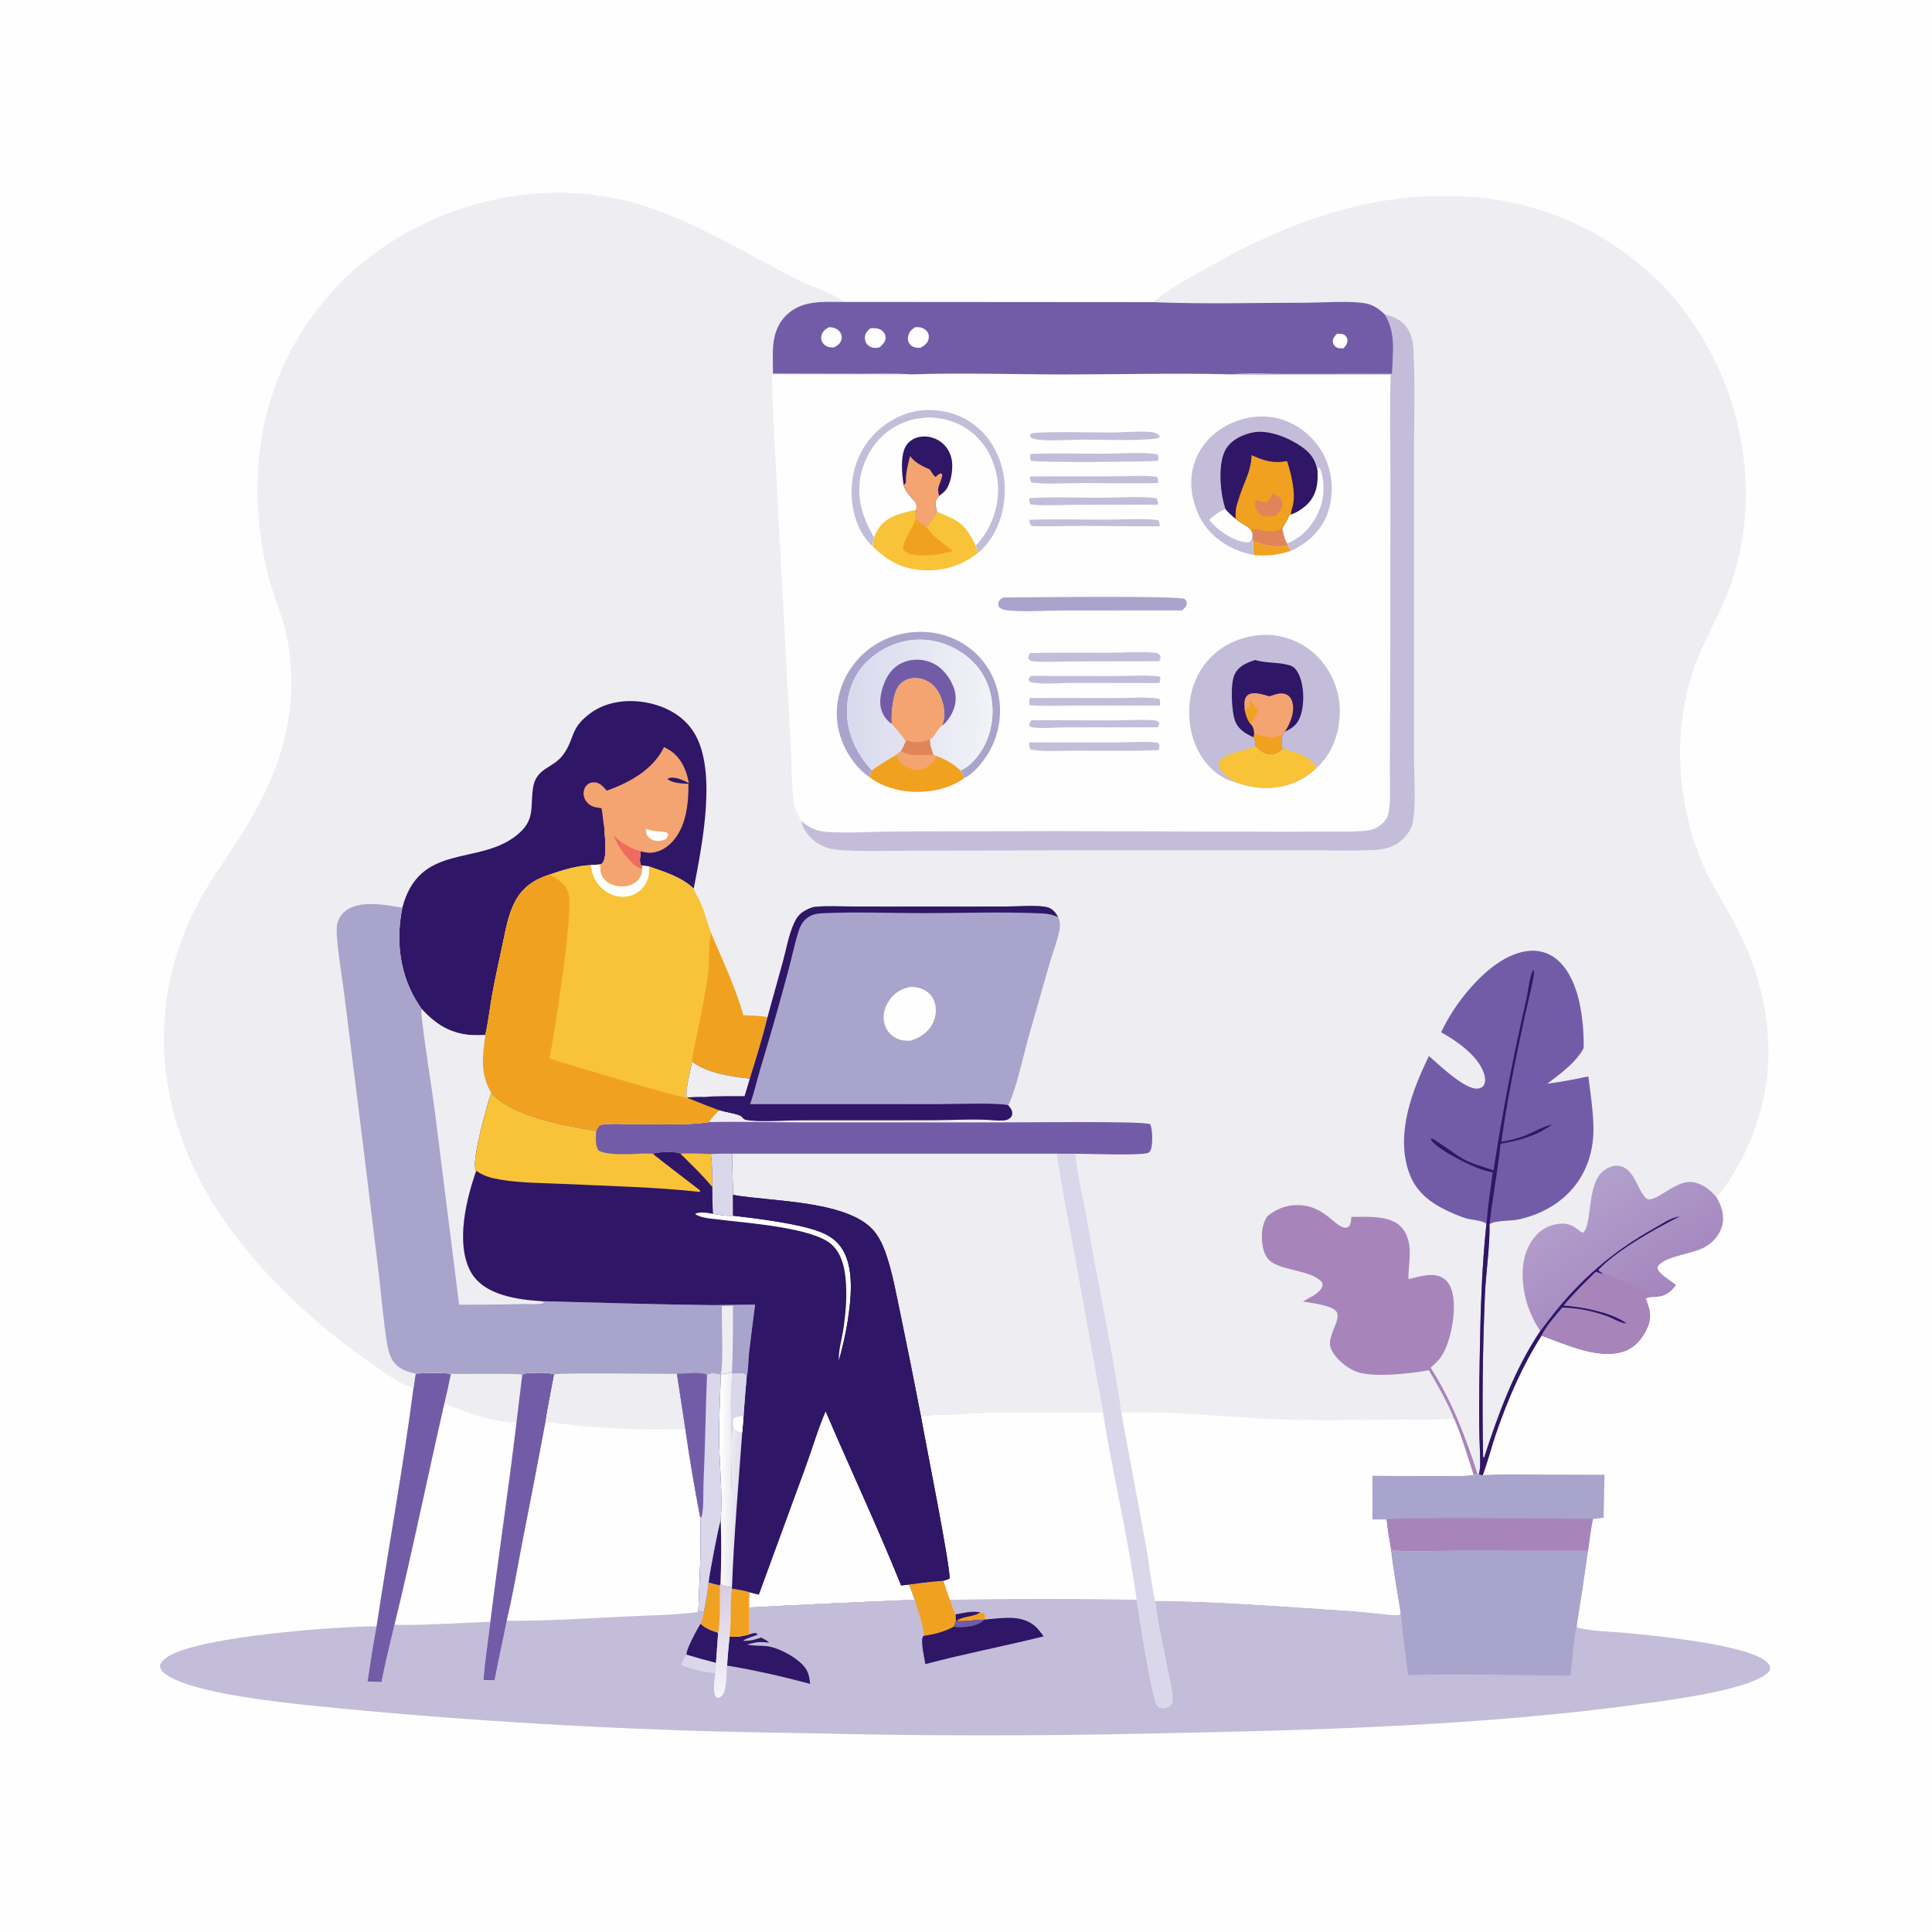 <?xml version="1.0" encoding="utf-8" ?>
<svg xmlns="http://www.w3.org/2000/svg" xmlns:xlink="http://www.w3.org/1999/xlink" width="1024" height="1024">
	<path fill="#FEFEFE" d="M0 0L1024 0L1024 1024L0 1024L0 0Z"/>
	<path fill="#A9A4CB" d="M783.055 780.94L783.843 781.277C784.607 781.614 785.029 781.849 785.877 781.855C794.445 781.289 803.133 781.51 811.719 781.519L850.414 781.651L849.959 804.412C848.116 804.646 846.218 804.993 844.36 805C843.054 810.595 842.508 816.325 841.659 822L769.392 821.953C763.312 821.948 741.168 822.817 737.21 821.468C736.28 816.098 735.325 810.834 734.804 805.398C732.358 805.579 729.77 805.44 727.31 805.449L727.343 782.038C735.478 782.047 776.41 782.948 780.947 781.613C781.785 781.457 782.323 781.4 783.055 780.94Z"/>
	<path fill="#A785BB" d="M734.804 805.398C738.854 803.81 831.68 804.916 844.36 805C843.054 810.595 842.508 816.325 841.659 822L769.392 821.953C763.312 821.948 741.168 822.817 737.21 821.468C736.28 816.098 735.325 810.834 734.804 805.398Z"/>
	<path fill="#C3BDDA" d="M220.272 728.004C226.191 727.78 233.154 727.341 239.004 728.137C244.071 728.458 275.087 727.729 276.553 728.612L276.77 728.903C277.071 728.359 277.416 728.152 278.065 728.025C280.825 727.484 291.417 727.218 293.805 728.506C294.948 727.433 351.755 728.258 358.793 728.184L363.264 757.465C365.511 773.187 368.153 788.702 371.148 804.302C371.815 820.792 370.674 837.914 370.126 854.429C371.235 854.076 371.973 854.041 373.13 854.134C374.022 849.049 375.144 843.897 375.553 838.75C377.541 839.333 379.51 839.848 381.54 840.264L381.855 839.41C383.08 840.723 386.131 841.155 387.957 841.334L387.909 842.031C391.022 842.584 394.386 842.955 397.368 843.986C397.034 846.703 396.908 849.254 396.983 851.995Q440.875 849.682 484.793 847.919C483.861 845.166 482.823 842.502 481.684 839.829Q490.851 838.533 500.077 837.772C501.251 837.52 502.158 837.238 503.225 836.685C504.285 832.896 490.06 762.014 488.162 750.975C492.118 749.564 498.689 750.013 502.944 749.788C512.123 749.302 521.343 748.656 530.536 748.546C548.551 748.331 566.619 749.017 584.617 748.59C589.93 781.762 597.975 814.671 602.51 847.948C603.886 855.757 610.576 901.454 613.697 904.352C614.559 905.153 615.857 905.383 616.986 905.264C618.255 905.131 619.608 904.624 620.431 903.607C621.066 902.825 621.294 901.959 621.307 900.979C621.371 896.224 619.907 890.845 619.036 886.146C616.737 873.751 613.526 860.962 612.231 848.441C643.856 848.683 675.686 851.165 707.25 853.209Q716.952 853.763 726.618 854.764C731.427 855.247 736.7 856.118 741.517 855.929L742.302 855.118C740.555 843.941 738.402 832.716 737.21 821.468C741.168 822.817 763.312 821.948 769.392 821.953L841.659 822Q838.898 841.836 835.673 861.602L836.167 862.685C844.224 864.738 853.862 864.72 862.234 865.535C874.74 866.752 931.568 871.883 937.683 882.379C938.405 883.618 938.207 884.236 937.941 885.537C930.55 895.286 885.076 901.077 871.874 902.897C784.762 914.901 696.01 917.074 608.205 918.845Q515.999 920.871 423.801 918.539Q363.636 917.827 303.55 914.645Q243.465 911.462 183.561 905.815C162.118 903.646 103.341 898.901 87.559 887.193C85.942 885.994 85.119 885.027 84.795 882.968C85.369 880.52 87.3 879.123 89.346 877.846C106.143 867.364 178.288 861.983 199.606 861.983C205.982 819.778 213.709 777.656 219.205 735.337Q219.765 731.674 220.272 728.004Z"/>
	<path fill="#F1A120" d="M506.416 855.679C510.589 854.917 515.274 853.719 519.492 854.593C520.85 854.823 520.984 854.779 521.926 855.758C522.028 856.627 522.159 857.503 522.221 858.376L521.672 858.488C517.469 858.319 510.206 859.731 507.019 859.088L506.548 859.517L506.416 855.679Z"/>
	<path fill="#2F1666" d="M506.416 855.679C510.589 854.917 515.274 853.719 519.492 854.593C515.915 857.235 510.609 856.372 507.019 859.088L506.548 859.517L506.416 855.679Z"/>
	<path fill="#DAD7EB" d="M361.103 882.552C361.878 880.576 362.415 878.1 364.353 877.123Q371.875 879.401 379.489 881.35Q379.291 884.023 379.047 886.693C373.149 886.349 366.598 884.72 361.103 882.552Z"/>
	<path fill="#2F1666" d="M371.372 860.589C374.103 863.172 377.152 864.182 380.624 865.361L379.489 881.35Q371.875 879.401 364.353 877.123L363.861 876.825C363.659 874.137 369.674 863.116 371.372 860.589Z"/>
	<path fill="#F1A120" d="M481.684 839.829Q490.851 838.533 500.077 837.772C501.17 841.169 502.159 844.67 503.563 847.95C504.391 850.578 505.113 853.24 506.416 855.679L506.548 859.517L505.593 862.113C500.724 864.793 495.132 866.273 489.639 867.006C489.694 861.871 486.286 853.084 484.793 847.919C483.861 845.166 482.823 842.502 481.684 839.829Z"/>
	<path fill="#2F1666" d="M397.098 866.243C398.258 865.936 399.537 865.396 400.726 865.598L401.675 866.356C399.26 867.402 395.928 868.135 393.826 869.633C397.141 869.829 400.293 869.101 403.366 867.919C404.782 868.69 406.58 869.443 407.671 870.624C404.394 870.305 401.912 870.054 398.704 870.962C397.804 871.217 396.869 871.397 395.958 871.614C396.182 871.663 396.404 871.716 396.629 871.763C400.092 872.488 403.393 872.109 406.829 872.552C413.062 873.354 423.367 879.068 426.917 884.171C428.695 886.727 429.055 889.473 429.403 892.495C414.96 888.615 400.137 885.246 385.387 882.776C385.657 877.682 386.225 872.58 386.668 867.497C390.449 867.713 393.501 867.297 397.098 866.243Z"/>
	<defs>
		<linearGradient id="gradient_0" gradientUnits="userSpaceOnUse" x1="377.04" y1="842.129" x2="388.378" y2="896.975">
			<stop offset="0" stop-color="#D6CDE2"/>
			<stop offset="1" stop-color="#F5F4F9"/>
		</linearGradient>
	</defs>
	<path fill="url(#gradient_0)" d="M375.553 838.75C377.541 839.333 379.51 839.848 381.54 840.264L381.855 839.41C383.08 840.723 386.131 841.155 387.957 841.334L387.909 842.031C391.022 842.584 394.386 842.955 397.368 843.986C397.034 846.703 396.908 849.254 396.983 851.995C397.212 856.731 396.776 861.544 397.098 866.243C393.501 867.297 390.449 867.713 386.668 867.497C386.225 872.58 385.657 877.682 385.387 882.776C384.982 886.31 385.253 896.653 382.534 898.883C381.596 899.651 381.259 899.85 380.065 899.957C378.92 899 378.662 897.97 378.523 896.494C378.221 893.29 378.743 889.886 379.047 886.693Q379.291 884.023 379.489 881.35L380.624 865.361C377.152 864.182 374.103 863.172 371.372 860.589C372.224 858.476 372.668 856.353 373.13 854.134C374.022 849.049 375.144 843.897 375.553 838.75Z"/>
	<path fill="#F1A120" d="M375.553 838.75C377.541 839.333 379.51 839.848 381.54 840.264C381.427 848.306 382.01 857.481 380.624 865.361C377.152 864.182 374.103 863.172 371.372 860.589C372.224 858.476 372.668 856.353 373.13 854.134C374.022 849.049 375.144 843.897 375.553 838.75Z"/>
	<path fill="#F1A120" d="M387.909 842.031C391.022 842.584 394.386 842.955 397.368 843.986C397.034 846.703 396.908 849.254 396.983 851.995C397.212 856.731 396.776 861.544 397.098 866.243C393.501 867.297 390.449 867.713 386.668 867.497C387.844 859.111 386.732 850.423 387.909 842.031Z"/>
	<path fill="#2F1666" d="M522.221 858.376C531.025 857.709 541.119 855.56 548.469 861.794C550.322 863.366 551.738 865.378 553.173 867.321C532.329 872.453 511.193 876.529 490.45 882.009C489.964 878.7 487.854 870.261 489.144 867.428L489.639 867.006C495.132 866.273 500.724 864.793 505.593 862.113L506.548 859.517L507.019 859.088C510.206 859.731 517.469 858.319 521.672 858.488L522.221 858.376Z"/>
	<path fill="#735CA7" d="M507.019 859.088C510.206 859.731 517.469 858.319 521.672 858.488C518.875 861.614 513.528 862.301 509.491 862.494C508.171 862.558 506.863 862.485 505.593 862.113L506.548 859.517L507.019 859.088Z"/>
	<path fill="#A9A4CB" d="M737.21 821.468C741.168 822.817 763.312 821.948 769.392 821.953L841.659 822Q838.898 841.836 835.673 861.602C833.778 869.381 833.602 879.799 832.317 888.091C803.685 888.007 774.866 886.885 746.253 887.814C745.525 880.469 744.466 873.137 743.556 865.811C743.124 862.336 743.02 858.513 742.302 855.118C740.555 843.941 738.402 832.716 737.21 821.468Z"/>
	<path fill="#FEFEFE" d="M488.162 750.975C492.118 749.564 498.689 750.013 502.944 749.788C512.123 749.302 521.343 748.656 530.536 748.546C548.551 748.331 566.619 749.017 584.617 748.59C589.93 781.762 597.975 814.671 602.51 847.948Q553.037 846.973 503.563 847.95C502.159 844.67 501.17 841.169 500.077 837.772C501.251 837.52 502.158 837.238 503.225 836.685C504.285 832.896 490.06 762.014 488.162 750.975Z"/>
	<path fill="#FEFEFE" d="M220.272 728.004C226.191 727.78 233.154 727.341 239.004 728.137C244.071 728.458 275.087 727.729 276.553 728.612L276.77 728.903C277.071 728.359 277.416 728.152 278.065 728.025C280.825 727.484 291.417 727.218 293.805 728.506C292.263 736.823 290.503 745.156 289.21 753.512Q283.163 785.824 276.78 818.071C274.172 831.703 271.837 845.559 268.597 859.052C266.538 869.582 264.112 880.037 262.149 890.586L256.24 890.432C257.031 880.108 258.669 869.835 259.893 859.554C253.364 859.774 212.355 862.075 209.125 860.999C206.786 871.136 204.16 881.298 202.203 891.513L194.793 891.233C196.347 881.517 197.646 871.619 199.606 861.983C205.982 819.778 213.709 777.656 219.205 735.337Q219.765 731.674 220.272 728.004Z"/>
	<path fill="#EEEDF1" d="M239.004 728.137C244.071 728.458 275.087 727.729 276.553 728.612L276.77 728.903L273.72 754.085C260.813 753.599 247.333 748.815 235.56 743.783Q237.476 736.003 239.004 728.137Z"/>
	<path fill="#735CA7" d="M276.77 728.903C277.071 728.359 277.416 728.152 278.065 728.025C280.825 727.484 291.417 727.218 293.805 728.506C292.263 736.823 290.503 745.156 289.21 753.512Q283.163 785.824 276.78 818.071C274.172 831.703 271.837 845.559 268.597 859.052C266.538 869.582 264.112 880.037 262.149 890.586L256.24 890.432C257.031 880.108 258.669 869.835 259.893 859.554C264.217 824.36 269.555 789.304 273.72 754.085L276.77 728.903Z"/>
	<path fill="#735CA7" d="M220.272 728.004C226.191 727.78 233.154 727.341 239.004 728.137Q237.476 736.003 235.56 743.783C226.604 782.821 218.635 822.083 209.125 860.999C206.786 871.136 204.16 881.298 202.203 891.513L194.793 891.233C196.347 881.517 197.646 871.619 199.606 861.983C205.982 819.778 213.709 777.656 219.205 735.337Q219.765 731.674 220.272 728.004Z"/>
	<path fill="#FEFEFE" d="M293.805 728.506C294.948 727.433 351.755 728.258 358.793 728.184L363.264 757.465C365.511 773.187 368.153 788.702 371.148 804.302C371.815 820.792 370.674 837.914 370.126 854.429C356.885 856.112 343.141 856.179 329.793 856.847C309.475 857.863 288.939 859.194 268.597 859.052C271.837 845.559 274.172 831.703 276.78 818.071Q283.163 785.824 289.21 753.512C290.503 745.156 292.263 736.823 293.805 728.506Z"/>
	<path fill="#EEEDF1" d="M293.805 728.506C294.948 727.433 351.755 728.258 358.793 728.184L363.264 757.465Q344.699 758.099 326.151 757.109Q307.602 756.118 289.21 753.512C290.503 745.156 292.263 736.823 293.805 728.506Z"/>
	<path fill="#EEEDF1" d="M219.205 735.337C218.997 735.311 218.787 735.297 218.581 735.258C212.818 734.185 205.851 728.835 200.898 725.485C171.477 705.589 143.857 680.867 122.668 652.262C83.727 599.691 73.88 535.232 106.232 476.496C112.141 465.768 119.209 455.831 125.898 445.59C139.791 424.319 150.737 401.293 153.609 375.772C155.37 360.121 154.353 343.745 149.753 328.627C147.46 321.092 144.412 313.887 142.457 306.229Q141.286 301.794 140.342 297.306Q139.398 292.818 138.682 288.288Q137.967 283.758 137.482 279.197Q136.997 274.636 136.744 270.057Q136.491 265.477 136.47 260.891Q136.45 256.304 136.662 251.723Q136.874 247.141 137.319 242.576Q137.763 238.011 138.438 233.475Q138.723 231.637 139.052 229.807Q139.382 227.977 139.756 226.155Q140.13 224.333 140.548 222.521Q140.967 220.709 141.429 218.908Q141.892 217.107 142.398 215.317Q142.905 213.528 143.455 211.752Q144.005 209.975 144.598 208.213Q145.191 206.45 145.827 204.703Q146.463 202.955 147.142 201.224Q147.821 199.492 148.541 197.778Q149.262 196.063 150.024 194.367Q150.787 192.671 151.59 190.994Q152.394 189.317 153.238 187.66Q154.082 186.003 154.967 184.367Q155.852 182.731 156.776 181.117Q157.7 179.504 158.663 177.913Q159.627 176.322 160.629 174.756Q161.631 173.189 162.671 171.647Q163.711 170.105 164.788 168.589Q165.865 167.074 166.979 165.584Q168.093 164.095 169.243 162.634Q170.393 161.172 171.578 159.739Q172.764 158.307 173.984 156.903Q175.204 155.499 176.458 154.126Q177.712 152.753 178.999 151.411Q180.286 150.068 181.606 148.758Q182.925 147.447 184.276 146.17Q185.627 144.892 187.009 143.647Q188.391 142.403 189.803 141.193Q191.215 139.982 192.656 138.807Q194.097 137.631 195.567 136.492Q197.036 135.352 198.533 134.248C232.87 109.132 277.13 97.417 319.32 103.93C358.254 109.941 390.492 132.274 425.055 149.412C429.864 151.796 444.249 156.484 446.841 160.03L611.001 160.149C619.66 152.783 630.853 147.1 640.727 141.473C684.025 116.799 730.04 100.401 780.527 104.422Q782.432 104.561 784.334 104.746Q786.235 104.931 788.131 105.163Q790.028 105.395 791.918 105.673Q793.808 105.951 795.69 106.275Q797.573 106.599 799.447 106.969Q801.321 107.34 803.186 107.756Q805.05 108.171 806.904 108.633Q808.758 109.094 810.6 109.601Q812.442 110.108 814.271 110.659Q816.1 111.211 817.915 111.807Q819.73 112.403 821.53 113.043Q823.329 113.684 825.113 114.368Q826.897 115.052 828.663 115.78Q830.429 116.507 832.177 117.278Q833.925 118.049 835.654 118.862Q837.383 119.675 839.091 120.53Q840.799 121.385 842.486 122.282Q844.173 123.179 845.837 124.117Q847.501 125.054 849.142 126.033Q850.783 127.011 852.4 128.029Q854.016 129.047 855.607 130.104Q857.198 131.162 858.763 132.257Q860.328 133.353 861.865 134.487Q863.403 135.621 864.912 136.792Q866.421 137.963 867.901 139.171Q869.382 140.379 870.832 141.622Q872.282 142.866 873.701 144.145Q875.121 145.423 876.508 146.736Q877.896 148.049 879.251 149.396Q880.606 150.743 881.928 152.122Q883.249 153.501 884.537 154.912Q885.824 156.324 887.077 157.766Q888.342 159.258 889.57 160.78Q890.799 162.301 891.99 163.853Q893.181 165.404 894.334 166.984Q895.487 168.564 896.602 170.171Q897.716 171.778 898.791 173.412Q899.866 175.046 900.901 176.705Q901.936 178.365 902.931 180.049Q903.925 181.733 904.879 183.441Q905.832 185.148 906.743 186.879Q907.655 188.609 908.524 190.361Q909.394 192.113 910.22 193.886Q911.047 195.659 911.83 197.451Q912.613 199.243 913.352 201.054Q914.092 202.864 914.787 204.692Q915.482 206.52 916.133 208.365Q916.784 210.209 917.39 212.069Q917.995 213.928 918.556 215.802Q919.116 217.676 919.631 219.563Q920.146 221.45 920.615 223.349Q921.083 225.247 921.506 227.157Q921.929 229.067 922.305 230.986Q922.681 232.905 923.01 234.833Q923.339 236.761 923.622 238.696Q923.904 240.632 924.14 242.573Q924.375 244.515 924.563 246.462Q924.752 248.408 924.893 250.359Q925.033 252.31 925.127 254.263Q925.22 256.217 925.266 258.172Q925.312 260.128 925.311 262.083Q925.309 264.039 925.26 265.994Q925.212 267.95 925.115 269.903Q925.019 271.856 924.875 273.807Q924.627 276.97 924.24 280.119Q923.852 283.268 923.325 286.397Q922.798 289.525 922.132 292.627Q921.467 295.73 920.664 298.799Q919.862 301.869 918.924 304.9Q917.986 307.93 916.914 310.917Q915.843 313.903 914.64 316.839Q913.436 319.775 912.104 322.654C907.32 332.94 901.906 342.774 898.057 353.484C893.217 366.953 890.844 381.682 890.507 395.967Q890.433 399.928 890.565 403.888Q890.697 407.848 891.035 411.795Q891.373 415.743 891.916 419.667Q892.459 423.591 893.205 427.482Q893.952 431.373 894.9 435.22Q895.848 439.067 896.995 442.859Q898.143 446.651 899.486 450.378Q900.829 454.106 902.364 457.758C907.322 469.387 914.431 479.777 920.246 490.949C935.56 520.371 942.141 555.327 933.373 587.772C928.817 604.633 921.121 621.149 909.761 634.541C912.512 639.235 914.14 644.141 912.75 649.622C911.518 654.479 908.031 658.381 903.773 660.88C897.048 664.828 882.986 665.454 878.631 671.153C878.445 672.516 878.558 672.958 879.468 674.031C881.824 676.809 885.514 678.787 888.344 681.079C885.868 684.308 883.325 686.629 879.166 687.206C878.636 687.279 878.101 687.306 877.568 687.341C875.847 687.403 873.686 687.202 872.263 688.244L873.802 692.827C875.123 696.677 874.626 700.537 872.89 704.2C870.36 709.537 866.561 714.171 860.836 716.181C847.49 720.868 829.529 712.46 817.064 707.873C806.801 723.947 798.974 742.073 792.83 760.098C790.387 767.267 788.506 774.781 785.877 781.855C785.029 781.849 784.607 781.614 783.843 781.277L783.055 780.94C782.323 781.4 781.785 781.457 780.947 781.613C776.41 782.948 735.478 782.047 727.343 782.038L727.31 805.449C729.77 805.44 732.358 805.579 734.804 805.398C735.325 810.834 736.28 816.098 737.21 821.468C738.402 832.716 740.555 843.941 742.302 855.118L741.517 855.929C736.7 856.118 731.427 855.247 726.618 854.764Q716.952 853.763 707.25 853.209C675.686 851.165 643.856 848.683 612.231 848.441C613.526 860.962 616.737 873.751 619.036 886.146C619.907 890.845 621.371 896.224 621.307 900.979C621.294 901.959 621.066 902.825 620.431 903.607C619.608 904.624 618.255 905.131 616.986 905.264C615.857 905.383 614.559 905.153 613.697 904.352C610.576 901.454 603.886 855.757 602.51 847.948C597.975 814.671 589.93 781.762 584.617 748.59C566.619 749.017 548.551 748.331 530.536 748.546C521.343 748.656 512.123 749.302 502.944 749.788C498.689 750.013 492.118 749.564 488.162 750.975C490.06 762.014 504.285 832.896 503.225 836.685C502.158 837.238 501.251 837.52 500.077 837.772Q490.851 838.533 481.684 839.829C482.823 842.502 483.861 845.166 484.793 847.919Q440.875 849.682 396.983 851.995C396.908 849.254 397.034 846.703 397.368 843.986C394.386 842.955 391.022 842.584 387.909 842.031L387.957 841.334C386.131 841.155 383.08 840.723 381.855 839.41L381.54 840.264C379.51 839.848 377.541 839.333 375.553 838.75C375.144 843.897 374.022 849.049 373.13 854.134C371.973 854.041 371.235 854.076 370.126 854.429C370.674 837.914 371.815 820.792 371.148 804.302C368.153 788.702 365.511 773.187 363.264 757.465L358.793 728.184C351.755 728.258 294.948 727.433 293.805 728.506C291.417 727.218 280.825 727.484 278.065 728.025C277.416 728.152 277.071 728.359 276.77 728.903L276.553 728.612C275.087 727.729 244.071 728.458 239.004 728.137C233.154 727.341 226.191 727.78 220.272 728.004Q219.765 731.674 219.205 735.337Z"/>
	<path fill="#DAD7EB" d="M560.1 611.493L569.975 611.498C570.746 622.573 573.948 634.134 575.841 645.136C581.786 679.675 589.301 713.976 594.34 748.664L607.18 817.929C608.996 828.057 610.202 838.367 612.231 848.441C613.526 860.962 616.737 873.751 619.036 886.146C619.907 890.845 621.371 896.224 621.307 900.979C621.294 901.959 621.066 902.825 620.431 903.607C619.608 904.624 618.255 905.131 616.986 905.264C615.857 905.383 614.559 905.153 613.697 904.352C610.576 901.454 603.886 855.757 602.51 847.948C597.975 814.671 589.93 781.762 584.617 748.59L568.476 659.348C565.574 643.454 562.287 627.503 560.1 611.493Z"/>
	<defs>
		<linearGradient id="gradient_1" gradientUnits="userSpaceOnUse" x1="875.525" y1="689.374" x2="836.685" y2="629.813">
			<stop offset="0" stop-color="#A585BE"/>
			<stop offset="1" stop-color="#B2A0CC"/>
		</linearGradient>
	</defs>
	<path fill="url(#gradient_1)" d="M816.381 705.489C811.825 698.603 808.799 691.212 807.583 683.014C806.193 673.638 807.047 663.782 813.045 656.066C816.476 651.652 821.003 649.217 826.556 648.613C830.448 648.19 833.443 649.381 836.444 651.803C837.26 652.462 837.854 653.017 838.852 653.38C844.017 650.027 840.949 629.171 848.895 621.448C850.888 619.511 854.086 617.73 856.936 617.841C865.99 618.192 867.379 629.69 872.111 634.793C876.221 639.226 887.047 625.615 896.57 626.502C901.928 627.001 906.42 630.572 909.761 634.541C912.512 639.235 914.14 644.141 912.75 649.622C911.518 654.479 908.031 658.381 903.773 660.88C897.048 664.828 882.986 665.454 878.631 671.153C878.445 672.516 878.558 672.958 879.468 674.031C881.824 676.809 885.514 678.787 888.344 681.079C885.868 684.308 883.325 686.629 879.166 687.206C878.636 687.279 878.101 687.306 877.568 687.341C875.121 685.153 853.782 676.09 849.899 675.261Q848.661 674.407 847.399 673.589C847.379 672.762 847.222 673.042 847.678 672.564C857.474 662.304 877.74 651.03 890.373 644.705C885.557 645.348 880.891 648.707 876.737 651.019C854.807 663.229 836.781 678.811 821.513 698.8Q818.978 702.168 816.381 705.489Z"/>
	<path fill="#735CA7" d="M375.859 594.73C391.809 594.376 407.773 594.848 423.728 594.865L527.545 594.903C538.053 595.001 605.256 594.009 609.566 595.825C611.011 598.335 610.894 605.749 610.21 608.561C610.013 609.373 609.53 610.611 608.733 610.964C604.922 612.651 576.157 611.499 569.975 611.498L560.1 611.493L388.017 611.495Q382.382 611.418 376.749 611.614C371.48 611.563 365.877 611.112 360.633 611.497C360.497 611.427 360.367 611.343 360.224 611.288C357.386 610.202 348.755 610.5 346 611.502C338.508 611.009 323.661 613.094 317.47 609.932C315.171 607.436 315.924 602.549 315.956 599.376C316.265 598.521 316.529 597.955 317.087 597.218C317.804 596.27 318.578 596.116 319.742 595.968C324.238 595.396 328.993 595.742 333.522 595.755C345.803 595.793 364.118 596.611 375.859 594.73Z"/>
	<path fill="#A785BB" d="M671.805 644.539C677.148 640.196 683.54 638.104 690.469 638.862C702.084 640.133 707.382 649.568 712.276 650.614C713.704 650.919 713.938 650.651 715.09 649.911C716.056 648.325 716.09 646.795 716.254 644.977C724.309 645.013 736.451 643.96 742.565 650.191C746.33 654.029 747.388 660.037 747.22 665.218C747.083 669.467 746.417 673.744 746.509 677.994C752.225 676.678 759.532 674.019 764.916 677.454C767.969 679.401 769.41 682.879 770.063 686.302C771.824 695.533 768.984 711.858 763.522 719.545C762.111 721.529 760.026 723.237 758.244 724.899C769.56 742.474 776.57 761.195 783.055 780.94C782.323 781.4 781.785 781.457 780.947 781.613C777.728 771.736 774.781 761.546 770.693 751.988C767.113 742.957 762.208 734.596 757.31 726.238L756.81 726.333L755.974 726.478C746.949 728.094 727.82 730.162 719.242 727.152C713.973 725.303 707.749 720.173 705.483 714.902C703.679 710.707 706.609 705.617 708.024 701.608C708.652 699.831 709.551 697.003 708.365 695.247C705.954 691.676 694.713 690.657 690.563 689.788C693.633 688.063 698.462 685.924 700.396 682.859C701.152 681.661 701.032 681.013 700.736 679.692C695.518 673.471 681.118 673.626 674.105 669.054C671.228 667.179 669.869 663.904 669.287 660.635C668.336 655.295 668.599 649.073 671.805 644.539Z"/>
	<path fill="#2F1666" d="M213.247 481.097C222.33 446.502 253.437 458.979 273.737 442.807C283.799 434.791 280.967 428.489 282.495 417.769C284.049 406.865 292.936 407.462 298.372 400.174C304.926 391.39 301.688 386.145 313.195 377.829C321.298 371.973 332.05 370.588 341.73 372.212C351.667 373.878 361.242 378.599 367.064 387.064C380.743 406.954 371.976 448.43 367.688 470.972C361.179 464.807 352.272 462.145 344.009 459.249L340.41 458.811L339.59 458.412C338.694 456.546 339.448 453.281 339.622 451.208C333.678 449.646 329.794 447.004 325.248 443.053C324.667 441.346 322.358 439.071 320.814 438.144L320.29 438.834C320.512 443.204 322.097 454.052 319.272 457.535C318.818 458.096 317.841 458.111 317.169 458.268L313.14 458.53C305.628 458.858 298.369 461.12 291.308 463.541C283.357 466.058 277.028 470.184 273.029 477.757C269.352 484.722 268.027 492.817 266.4 500.451C264.478 509.471 262.424 518.507 260.81 527.587C259.569 534.572 258.812 541.731 257.239 548.64C255.073 548.704 252.897 548.778 250.732 548.683C239.334 548.181 231.223 543.252 223.665 535.009Q222.843 533.822 222.045 532.62C211.895 517.29 209.653 498.918 213.247 481.097Z"/>
	<path fill="#F4A470" d="M351.931 395.964C357.695 398.576 361.158 402.732 363.387 408.602C364.176 410.68 364.657 412.889 365.166 415.049C361.988 413.523 357.728 411.305 354.149 412.53L354.044 413.078C356.611 415.106 361.682 415.35 364.887 415.426C364.969 426.224 363.692 438.978 355.531 446.99C352.546 449.921 348.285 452.143 344.004 451.983C342.541 451.928 341.027 451.603 339.622 451.208C333.678 449.646 329.794 447.004 325.248 443.053C324.667 441.346 322.358 439.071 320.814 438.144L320.29 438.834C319.586 435.367 319.53 431.813 318.808 428.363C315.574 427.919 313.101 427.709 310.903 424.954C309.701 423.449 309.104 421.529 309.352 419.61C309.536 418.186 310.195 416.795 311.301 415.853C312.525 414.809 314.192 414.452 315.755 414.722C318.301 415.161 319.962 417.228 321.588 419.059C333.656 414.788 346.222 407.884 351.931 395.964Z"/>
	<path fill="#FEFEFE" d="M342.315 439.403C342.774 439.527 343.236 439.641 343.69 439.779C346.339 440.583 348.301 440.517 350.961 440.826C352.413 440.995 353.299 440.967 354.212 442.127L353.411 444.366C352.255 445.155 351.143 445.532 349.755 445.665C347.559 445.875 345.546 445.418 343.916 443.864C342.502 442.516 342.365 441.224 342.315 439.403Z"/>
	<path fill="#735CA7" d="M763.822 547.143C767.711 538.855 773.015 530.909 779.021 524.004C786.888 514.961 798.72 504.515 811.363 503.924C817.127 503.655 822.412 505.697 826.535 509.735C837.457 520.433 839.493 541.121 839.397 555.47C834.989 563.569 827.226 568.849 820.116 574.398C827.453 573.458 834.62 572.029 841.858 570.524C842.961 579.306 844.338 588.198 844.551 597.056C845.163 622.527 829.416 640.946 804.724 646.377C801.182 647.156 791.53 646.808 789.463 648.957C789.737 660.173 787.548 674.466 787.044 686.169Q785.222 728.939 786.053 771.739L786.175 772.516L786.643 772.48C794.041 749.6 802.846 725.56 816.381 705.489Q818.978 702.168 821.513 698.8C836.781 678.811 854.807 663.229 876.737 651.019C880.891 648.707 885.557 645.348 890.373 644.705C877.74 651.03 857.474 662.304 847.678 672.564C847.222 673.042 847.379 672.762 847.399 673.589Q848.661 674.407 849.899 675.261C853.782 676.09 875.121 685.153 877.568 687.341C875.847 687.403 873.686 687.202 872.263 688.244L873.802 692.827C875.123 696.677 874.626 700.537 872.89 704.2C870.36 709.537 866.561 714.171 860.836 716.181C847.49 720.868 829.529 712.46 817.064 707.873C806.801 723.947 798.974 742.073 792.83 760.098C790.387 767.267 788.506 774.781 785.877 781.855C785.029 781.849 784.607 781.614 783.843 781.277C784.836 777.598 784.487 773.628 784.424 769.858C783.688 752.6 784.02 735.267 784.318 718.003C784.715 695.057 785.351 672.232 787.748 649.388L787.685 648.581C785.674 646.748 779.834 646.631 776.983 645.74C773.45 644.636 769.957 643.127 766.627 641.516C757.284 636.993 750.069 631.119 746.648 621.035C739.733 600.656 748.468 577.967 757.373 559.705C762.387 564.084 776.505 577.745 783.256 576.96C784.714 576.79 785.782 576.34 786.541 574.99C787.406 573.45 787.231 571.472 786.787 569.836C784.112 559.97 772.242 551.782 763.822 547.143Z"/>
	<path fill="#2F1666" d="M791.59 620.264Q798.706 574.173 809.187 528.728C810.001 525.067 810.738 516.95 812.799 513.984C813.411 515.438 812.74 518 812.444 519.556C811.11 526.561 809.264 533.449 807.773 540.419C803.191 561.831 798.692 583.529 795.755 605.225C799.878 604.423 803.864 603.573 807.802 602.09C811.432 600.723 819.174 596.447 822.528 596.089C814.205 602.141 805.262 604.453 795.334 606.232C793.922 620.485 791.03 634.674 789.463 648.957C789.737 660.173 787.548 674.466 787.044 686.169Q785.222 728.939 786.053 771.739L786.175 772.516L786.643 772.48C794.041 749.6 802.846 725.56 816.381 705.489Q818.978 702.168 821.513 698.8C836.781 678.811 854.807 663.229 876.737 651.019C880.891 648.707 885.557 645.348 890.373 644.705C877.74 651.03 857.474 662.304 847.678 672.564C847.222 673.042 847.379 672.762 847.399 673.589Q848.661 674.407 849.899 675.261C848.462 675.061 847.162 674.555 845.805 674.068C839.932 679.837 834.113 685.577 828.838 691.912C838.535 692.664 853.788 695.459 861.773 701.124L861.717 701.503C858.534 701.134 855.151 698.893 852.092 697.763C844.251 694.866 836.416 693.334 828.072 693.014C824.193 697.657 819.791 702.446 817.064 707.873C806.801 723.947 798.974 742.073 792.83 760.098C790.387 767.267 788.506 774.781 785.877 781.855C785.029 781.849 784.607 781.614 783.843 781.277C784.836 777.598 784.487 773.628 784.424 769.858C783.688 752.6 784.02 735.267 784.318 718.003C784.715 695.057 785.351 672.232 787.748 649.388C788.041 648.835 787.936 649.154 787.979 648.359C788.473 639.419 790.045 630.334 791.207 621.446C789.249 620.956 787.275 620.476 785.347 619.878C779.959 618.206 761.008 609.027 758.41 603.922L758.733 603.328C760.981 604.078 771.4 611.889 774.432 613.657C779.645 616.697 785.873 618.386 791.59 620.264Z"/>
	<path fill="#A785BB" d="M845.805 674.068C847.162 674.555 848.462 675.061 849.899 675.261C853.782 676.09 875.121 685.153 877.568 687.341C875.847 687.403 873.686 687.202 872.263 688.244L873.802 692.827C875.123 696.677 874.626 700.537 872.89 704.2C870.36 709.537 866.561 714.171 860.836 716.181C847.49 720.868 829.529 712.46 817.064 707.873C819.791 702.446 824.193 697.657 828.072 693.014C836.416 693.334 844.251 694.866 852.092 697.763C855.151 698.893 858.534 701.134 861.717 701.503L861.773 701.124C853.788 695.459 838.535 692.664 828.838 691.912C834.113 685.577 839.932 679.837 845.805 674.068Z"/>
	<path fill="#FEFEFE" d="M594.34 748.664C618.991 747.854 645.376 750.572 670.142 751.959C692.298 753.199 714.126 752.751 736.279 752.461C747.69 752.311 759.327 752.832 770.693 751.988C774.781 761.546 777.728 771.736 780.947 781.613C776.41 782.948 735.478 782.047 727.343 782.038L727.31 805.449C729.77 805.44 732.358 805.579 734.804 805.398C735.325 810.834 736.28 816.098 737.21 821.468C738.402 832.716 740.555 843.941 742.302 855.118L741.517 855.929C736.7 856.118 731.427 855.247 726.618 854.764Q716.952 853.763 707.25 853.209C675.686 851.165 643.856 848.683 612.231 848.441C610.202 838.367 608.996 828.057 607.18 817.929L594.34 748.664Z"/>
	<path fill="#EEEDF1" d="M388.017 611.495L560.1 611.493C562.287 627.503 565.574 643.454 568.476 659.348L584.617 748.59C566.619 749.017 548.551 748.331 530.536 748.546C521.343 748.656 512.123 749.302 502.944 749.788C498.689 750.013 492.118 749.564 488.162 750.975Q482.91 723.575 477.206 696.266C475.08 686.195 473.256 675.911 470.094 666.107C468.718 661.839 466.976 657.616 464.383 653.932C451.777 636.018 409.008 637.048 388.494 633.317C388.492 626.046 388.053 618.773 388.017 611.495Z"/>
	<path fill="#F8C338" d="M320.29 438.834L320.814 438.144C322.358 439.071 324.667 441.346 325.248 443.053C329.794 447.004 333.678 449.646 339.622 451.208C339.448 453.281 338.694 456.546 339.59 458.412L340.41 458.811L344.009 459.249C352.272 462.145 361.179 464.807 367.688 470.972C368.657 473.74 370.413 476.228 371.542 478.966C373.608 483.979 375.145 489.232 376.769 494.401C382.791 508.642 389.773 523.249 393.956 538.126C398.266 538.29 402.542 538.321 406.785 539.164C404.19 550.115 400.707 560.977 397.409 571.738C387.092 570.554 375.438 568.96 366.782 562.77C366.056 567.011 363.356 577.315 363.847 581L364.513 581.643L364.663 581.913C370.134 584.226 375.672 586.322 381.231 588.408C379.255 590.366 377.157 592.232 375.859 594.73C364.118 596.611 345.803 595.793 333.522 595.755C328.993 595.742 324.238 595.396 319.742 595.968C318.578 596.116 317.804 596.27 317.087 597.218C316.529 597.955 316.265 598.521 315.956 599.376C299.567 596.603 271.534 591.88 260.372 579.284C254.402 569.414 255.659 559.47 257.239 548.64C258.812 541.731 259.569 534.572 260.81 527.587C262.424 518.507 264.478 509.471 266.4 500.451C268.027 492.817 269.352 484.722 273.029 477.757C277.028 470.184 283.357 466.058 291.308 463.541C298.369 461.12 305.628 458.858 313.14 458.53L317.169 458.268C317.841 458.111 318.818 458.096 319.272 457.535C322.097 454.052 320.512 443.204 320.29 438.834Z"/>
	<path fill="#FEFEFE" d="M317.169 458.268L318.278 458.676C318.304 459.419 318.303 460.144 318.303 460.887C318.304 463.155 319.499 465.354 321.175 466.836C323.712 469.081 327.489 469.974 330.807 469.708C333.641 469.48 336.645 468.314 338.445 466.025C339.748 464.369 340.268 462.54 340.303 460.461L340.41 458.811L344.009 459.249C344.167 463.141 343.845 466.101 341.581 469.417Q341.176 469.998 340.714 470.535Q340.252 471.071 339.738 471.557Q339.223 472.044 338.661 472.475Q338.099 472.906 337.496 473.277Q336.893 473.648 336.255 473.955Q335.617 474.262 334.951 474.502Q334.285 474.742 333.597 474.913Q332.91 475.083 332.209 475.182C327.975 475.803 323.67 474.433 320.295 471.87C315.815 468.468 313.825 463.953 313.14 458.53L317.169 458.268Z"/>
	<path fill="#F4A470" d="M320.29 438.834L320.814 438.144C322.358 439.071 324.667 441.346 325.248 443.053C329.794 447.004 333.678 449.646 339.622 451.208C339.448 453.281 338.694 456.546 339.59 458.412L340.41 458.811L340.303 460.461C340.268 462.54 339.748 464.369 338.445 466.025C336.645 468.314 333.641 469.48 330.807 469.708C327.489 469.974 323.712 469.081 321.175 466.836C319.499 465.354 318.304 463.155 318.303 460.887C318.303 460.144 318.304 459.419 318.278 458.676L317.169 458.268C317.841 458.111 318.818 458.096 319.272 457.535C322.097 454.052 320.512 443.204 320.29 438.834Z"/>
	<path fill="#EE6B5E" d="M325.248 443.053C329.794 447.004 333.678 449.646 339.622 451.208C339.448 453.281 338.694 456.546 339.59 458.412L340.41 458.811L340.303 460.461C339.807 460.351 339.557 460.325 339.11 460.136C333.566 457.789 327.41 448.421 325.248 443.053Z"/>
	<path fill="#F1A120" d="M376.769 494.401C382.791 508.642 389.773 523.249 393.956 538.126C398.266 538.29 402.542 538.321 406.785 539.164C404.19 550.115 400.707 560.977 397.409 571.738C387.092 570.554 375.438 568.96 366.782 562.77C367.312 557.313 368.715 551.856 369.811 546.489Q372.795 532.441 375.062 518.26C376.259 510.384 375.246 502.146 376.769 494.401Z"/>
	<path fill="#F1A120" d="M257.239 548.64C258.812 541.731 259.569 534.572 260.81 527.587C262.424 518.507 264.478 509.471 266.4 500.451C268.027 492.817 269.352 484.722 273.029 477.757C277.028 470.184 283.357 466.058 291.308 463.541C295.952 466.205 299.766 468.282 301.356 473.771C304.058 483.097 293.921 547.567 291.219 561.067C298.023 563.236 360.226 582.004 364.663 581.913C370.134 584.226 375.672 586.322 381.231 588.408C379.255 590.366 377.157 592.232 375.859 594.73C364.118 596.611 345.803 595.793 333.522 595.755C328.993 595.742 324.238 595.396 319.742 595.968C318.578 596.116 317.804 596.27 317.087 597.218C316.529 597.955 316.265 598.521 315.956 599.376C299.567 596.603 271.534 591.88 260.372 579.284C254.402 569.414 255.659 559.47 257.239 548.64Z"/>
	<path fill="#A9A4CB" d="M406.785 539.164L415.081 509.222C416.82 502.742 418.071 495.501 420.824 489.415C422.027 486.755 423.516 484.492 426.075 483.002C427.944 481.914 429.906 480.852 432.088 480.632C438.447 479.992 445.265 480.454 451.666 480.459L488.368 480.496L533.399 480.466C538.894 480.463 550.432 479.498 555.233 480.895C557.89 481.668 559.457 483.66 560.787 485.96C561.685 487.993 562.041 489.85 561.688 492.076C560.746 498.008 558.121 504.401 556.427 510.215L545.937 546.891C542.446 558.812 539.948 572.16 535.444 583.611C535.138 584.389 534.789 585.062 534.349 585.768C535.611 587.334 536.755 588.61 536.425 590.774C536.283 591.701 535.83 592.147 535.113 592.744C533.374 594.191 530.462 593.906 528.36 593.89C517.277 592.817 505.299 593.729 494.127 593.737L424.421 593.762C417.243 593.773 401.616 594.892 395.5 593.557C393.47 593.027 393.693 591.795 392.18 591.211C388.805 589.91 384.768 589.494 381.231 588.408C375.672 586.322 370.134 584.226 364.663 581.913L364.513 581.643L363.847 581C363.356 577.315 366.056 567.011 366.782 562.77C375.438 568.96 387.092 570.554 397.409 571.738C400.707 560.977 404.19 550.115 406.785 539.164Z"/>
	<path fill="#FEFEFE" d="M482.407 523.098C484.719 523.071 486.729 523.295 488.874 524.227C491.852 525.523 494.016 527.608 495.164 530.675C496.544 534.362 496.202 538.599 494.491 542.115C491.981 547.272 487.784 549.873 482.556 551.618C479.503 551.592 477.173 551.532 474.451 549.958Q473.896 549.644 473.377 549.272Q472.858 548.901 472.382 548.476Q471.906 548.051 471.477 547.578Q471.049 547.105 470.673 546.59Q470.298 546.074 469.979 545.521Q469.661 544.968 469.403 544.384Q469.145 543.801 468.951 543.193Q468.756 542.585 468.628 541.96C467.788 537.952 468.873 533.886 471.101 530.511C473.853 526.343 477.578 524.057 482.407 523.098Z"/>
	<path fill="#2F1666" d="M406.785 539.164L415.081 509.222C416.82 502.742 418.071 495.501 420.824 489.415C422.027 486.755 423.516 484.492 426.075 483.002C427.944 481.914 429.906 480.852 432.088 480.632C438.447 479.992 445.265 480.454 451.666 480.459L488.368 480.496L533.399 480.466C538.894 480.463 550.432 479.498 555.233 480.895C557.89 481.668 559.457 483.66 560.787 485.96C560.006 485.722 559.236 485.494 558.472 485.205C556.055 484.29 553.506 484.183 550.95 484.074C530.778 483.208 510.238 483.966 490.025 483.981C472.298 483.994 454.208 483.189 436.516 484.019C434.313 484.123 431.979 484.27 429.966 485.237C426.425 486.938 424.525 489.62 423.349 493.273C421.208 499.926 419.821 506.937 418.005 513.697Q410.976 540.094 403.056 566.238C401.181 572.52 399.751 579.025 397.579 585.203L497.104 585.228C504.679 585.24 528.777 584.35 534.349 585.768C535.611 587.334 536.755 588.61 536.425 590.774C536.283 591.701 535.83 592.147 535.113 592.744C533.374 594.191 530.462 593.906 528.36 593.89C517.277 592.817 505.299 593.729 494.127 593.737L424.421 593.762C417.243 593.773 401.616 594.892 395.5 593.557C393.47 593.027 393.693 591.795 392.18 591.211C388.805 589.91 384.768 589.494 381.231 588.408C375.672 586.322 370.134 584.226 364.663 581.913L364.513 581.643L363.847 581C363.356 577.315 366.056 567.011 366.782 562.77C375.438 568.96 387.092 570.554 397.409 571.738C400.707 560.977 404.19 550.115 406.785 539.164Z"/>
	<path fill="#2F1666" d="M364.513 581.643C367.52 581.436 370.438 581.281 373.454 581.416C373.641 581.436 373.828 581.458 374.016 581.476C377.74 581.834 390.369 580.807 392.654 582.212C393.476 583.803 393.147 585.85 393.118 587.598C393.078 590.062 393.98 591.689 395.5 593.557C393.47 593.027 393.693 591.795 392.18 591.211C388.805 589.91 384.768 589.494 381.231 588.408C375.672 586.322 370.134 584.226 364.663 581.913L364.513 581.643Z"/>
	<path fill="#EEEDF1" d="M366.782 562.77C375.438 568.96 387.092 570.554 397.409 571.738L394.633 580.966C387.625 581.035 380.429 580.797 373.454 581.416C370.438 581.281 367.52 581.436 364.513 581.643L363.847 581C363.356 577.315 366.056 567.011 366.782 562.77Z"/>
	<path fill="#A9A4CB" d="M220.272 728.004C215.835 727.12 211.636 725.754 208.752 721.999C206.599 719.196 205.71 715.487 205.15 712.052C203.067 699.262 202.072 686.1 200.552 673.221L191.995 603.283L182.43 526.707C181.442 518.83 177.623 496.53 178.63 490.286C179.172 486.93 181.238 484.001 184.046 482.144C191.59 477.155 204.871 479.625 213.247 481.097C209.653 498.918 211.895 517.29 222.045 532.62Q222.843 533.822 223.665 535.009C231.223 543.252 239.334 548.181 250.732 548.683C252.897 548.778 255.073 548.704 257.239 548.64C255.659 559.47 254.402 569.414 260.372 579.284C258.022 585.826 250.003 614.965 252.082 619.877C252.18 620.109 252.304 620.329 252.415 620.555C247.209 635.388 241.554 658.248 249.078 673.272C252.603 680.31 259.369 684.144 266.612 686.387C273.257 688.445 280.232 689.207 287.147 689.666C317.324 690.446 347.436 691.397 377.631 691.743L400.222 691.469Q398.494 704.551 396.949 717.655C396.541 721.394 396.695 726.325 395.75 729.873C395.607 729.273 395.368 728.828 395.091 728.28C392.891 727.566 390.452 727.917 388.167 728.024L388.005 726.948C386.084 728.346 384.022 727.739 382.022 728.699L382.058 728.326C379.852 727.954 377.197 727.417 375.083 728.355L374.7 729.38L374.224 728.368C369.782 727.142 363.432 728.048 358.793 728.184C351.755 728.258 294.948 727.433 293.805 728.506C291.417 727.218 280.825 727.484 278.065 728.025C277.416 728.152 277.071 728.359 276.77 728.903L276.553 728.612C275.087 727.729 244.071 728.458 239.004 728.137C233.154 727.341 226.191 727.78 220.272 728.004Z"/>
	<path fill="#EEEDF1" d="M382.543 692.182L388.491 692.107Q388.596 709.532 388.005 726.948C386.084 728.346 384.022 727.739 382.022 728.699L382.058 728.326C383.447 723.289 382.495 699.521 382.543 692.182Z"/>
	<path fill="#EEEDF1" d="M223.665 535.009C231.223 543.252 239.334 548.181 250.732 548.683C252.897 548.778 255.073 548.704 257.239 548.64C255.659 559.47 254.402 569.414 260.372 579.284C258.022 585.826 250.003 614.965 252.082 619.877C252.18 620.109 252.304 620.329 252.415 620.555C247.209 635.388 241.554 658.248 249.078 673.272C252.603 680.31 259.369 684.144 266.612 686.387C273.257 688.445 280.232 689.207 287.147 689.666C287.452 689.942 287.262 689.8 287.819 690.064L288.296 690.285L287.987 690.704C284.865 691.559 280.993 691.06 277.736 691.149C266.263 691.461 254.822 691.528 243.343 691.544L230.379 588.299C228.11 571.255 225.073 554.09 223.31 536.999C223.234 536.259 223.395 535.687 223.665 535.009Z"/>
	<path fill="#2F1666" d="M260.372 579.284C271.534 591.88 299.567 596.603 315.956 599.376C315.924 602.549 315.171 607.436 317.47 609.932C323.661 613.094 338.508 611.009 346 611.502C348.755 610.5 357.386 610.202 360.224 611.288C360.367 611.343 360.497 611.427 360.633 611.497C365.877 611.112 371.48 611.563 376.749 611.614Q382.382 611.418 388.017 611.495C388.053 618.773 388.492 626.046 388.494 633.317C409.008 637.048 451.777 636.018 464.383 653.932C466.976 657.616 468.718 661.839 470.094 666.107C473.256 675.911 475.08 686.195 477.206 696.266Q482.91 723.575 488.162 750.975C490.06 762.014 504.285 832.896 503.225 836.685C502.158 837.238 501.251 837.52 500.077 837.772Q490.851 838.533 481.684 839.829C482.823 842.502 483.861 845.166 484.793 847.919Q440.875 849.682 396.983 851.995C396.908 849.254 397.034 846.703 397.368 843.986C394.386 842.955 391.022 842.584 387.909 842.031L387.957 841.334C386.131 841.155 383.08 840.723 381.855 839.41L381.54 840.264C379.51 839.848 377.541 839.333 375.553 838.75C375.144 843.897 374.022 849.049 373.13 854.134C371.973 854.041 371.235 854.076 370.126 854.429C370.674 837.914 371.815 820.792 371.148 804.302C368.153 788.702 365.511 773.187 363.264 757.465L358.793 728.184C363.432 728.048 369.782 727.142 374.224 728.368L374.7 729.38L375.083 728.355C377.197 727.417 379.852 727.954 382.058 728.326L382.022 728.699C384.022 727.739 386.084 728.346 388.005 726.948L388.167 728.024C390.452 727.917 392.891 727.566 395.091 728.28C395.368 728.828 395.607 729.273 395.75 729.873C396.695 726.325 396.541 721.394 396.949 717.655Q398.494 704.551 400.222 691.469L377.631 691.743C347.436 691.397 317.324 690.446 287.147 689.666C280.232 689.207 273.257 688.445 266.612 686.387C259.369 684.144 252.603 680.31 249.078 673.272C241.554 658.248 247.209 635.388 252.415 620.555C252.304 620.329 252.18 620.109 252.082 619.877C250.003 614.965 258.022 585.826 260.372 579.284Z"/>
	<path fill="#F8C338" d="M360.633 611.497C365.877 611.112 371.48 611.563 376.749 611.614C377.546 617.455 377.54 623.285 377.568 629.17C372.381 622.887 366.428 617.209 360.633 611.497Z"/>
	<path fill="#FEFEFE" d="M444.666 721.041C444.301 716.251 445.996 710.657 446.768 705.871C448.27 696.555 449.143 686.467 448.119 677.079C447.418 670.655 445.724 664.057 440.737 659.572C430.664 650.514 395.27 648.238 381.451 646.427C377.901 645.961 371.235 645.699 368.425 643.416C370.919 641.966 375.212 642.965 377.951 643.352C381.309 643.92 385.157 644.652 388.555 644.364C401.032 645.77 425.698 648.781 436.402 653.624C439.881 655.198 442.993 657.421 445.327 660.471C453.217 670.779 451.098 688.549 449.242 700.459C448.162 707.39 446.505 714.274 444.666 721.041Z"/>
	<path fill="#DAD7EB" d="M376.749 611.614Q382.382 611.418 388.017 611.495C388.053 618.773 388.492 626.046 388.494 633.317L388.555 644.364C385.157 644.652 381.309 643.92 377.951 643.352C377.567 639.492 377.639 635.546 377.573 631.666L377.568 629.17C377.54 623.285 377.546 617.455 376.749 611.614Z"/>
	<defs>
		<linearGradient id="gradient_2" gradientUnits="userSpaceOnUse" x1="391.56" y1="784.359" x2="381.306" y2="784.148">
			<stop offset="0" stop-color="#E1DFE8"/>
			<stop offset="1" stop-color="#FFFFFE"/>
		</linearGradient>
	</defs>
	<path fill="url(#gradient_2)" d="M382.022 728.699C384.022 727.739 386.084 728.346 388.005 726.948L388.167 728.024C390.452 727.917 392.891 727.566 395.091 728.28C395.368 728.828 395.607 729.273 395.75 729.873Q394.776 740.199 394.093 750.549L393.398 759.093C391.445 786.511 389.004 813.858 387.957 841.334C386.131 841.155 383.08 840.723 381.855 839.41L381.54 840.264C379.51 839.848 377.541 839.333 375.553 838.75C375.9 834.515 380.891 808.625 381.99 805.695C383.013 792.362 381.459 778.422 381.191 765.031C380.951 752.99 381.742 740.758 382.022 728.699Z"/>
	<path fill="#2F1666" d="M381.99 805.695Q382.573 822.555 381.855 839.41L381.54 840.264C379.51 839.848 377.541 839.333 375.553 838.75C375.9 834.515 380.891 808.625 381.99 805.695Z"/>
	<path fill="#DAD7EB" d="M388.167 728.024C390.452 727.917 392.891 727.566 395.091 728.28C395.368 728.828 395.607 729.273 395.75 729.873Q394.776 740.199 394.093 750.549L393.398 759.093C393.126 759.095 392.851 759.133 392.58 759.099C391.287 758.937 389.682 757.984 388.791 757.089C386.549 761.217 388.523 783.939 387.926 790.763C386.724 785.436 387.66 777.015 387.649 771.367C387.623 757.13 386.393 742.144 388.167 728.024Z"/>
	<path fill="#FEFEFE" d="M388.791 757.089C388.61 755.445 388.491 753.907 388.57 752.253C389.887 750.669 392.115 750.788 394.093 750.549L393.398 759.093C393.126 759.095 392.851 759.133 392.58 759.099C391.287 758.937 389.682 757.984 388.791 757.089Z"/>
	<path fill="#DAD7EB" d="M374.7 729.38L375.083 728.355C377.197 727.417 379.852 727.954 382.058 728.326L382.022 728.699C381.742 740.758 380.951 752.99 381.191 765.031C381.459 778.422 383.013 792.362 381.99 805.695C380.891 808.625 375.9 834.515 375.553 838.75C375.144 843.897 374.022 849.049 373.13 854.134C371.973 854.041 371.235 854.076 370.126 854.429C370.674 837.914 371.815 820.792 371.148 804.302C368.153 788.702 365.511 773.187 363.264 757.465L358.793 728.184C363.432 728.048 369.782 727.142 374.224 728.368L374.7 729.38Z"/>
	<path fill="#735CA7" d="M358.793 728.184C363.432 728.048 369.782 727.142 374.224 728.368L374.7 729.38C373.988 748.306 373.721 767.235 372.869 786.163C372.618 791.749 373.168 798.412 371.915 803.776C371.282 804.329 371.587 804.271 371.148 804.302C368.153 788.702 365.511 773.187 363.264 757.465L358.793 728.184Z"/>
	<path fill="#F8C338" d="M260.372 579.284C271.534 591.88 299.567 596.603 315.956 599.376C315.924 602.549 315.171 607.436 317.47 609.932C323.661 613.094 338.508 611.009 346 611.502C348.957 614.106 370.813 630.688 370.901 630.817C371.036 631.012 370.995 631.282 371.042 631.515L370.875 631.721C346.869 629.127 322.622 628.638 298.513 627.5C287.318 626.972 275.45 627.054 264.419 625.1C259.93 624.304 256.205 623.196 252.415 620.555C252.304 620.329 252.18 620.109 252.082 619.877C250.003 614.965 258.022 585.826 260.372 579.284Z"/>
	<path fill="#FEFEFE" d="M437.629 748.076C450.812 778.861 465.115 809.27 477.62 840.331L481.684 839.829C482.823 842.502 483.861 845.166 484.793 847.919Q440.875 849.682 396.983 851.995C396.908 849.254 397.034 846.703 397.368 843.986C398.93 844.5 400.637 844.798 402.24 845.186L426.933 777.764C430.546 767.957 433.477 757.645 437.629 748.076Z"/>
	<path fill="#2F1666" d="M388.494 633.317C409.008 637.048 451.777 636.018 464.383 653.932C466.976 657.616 468.718 661.839 470.094 666.107C473.256 675.911 475.08 686.195 477.206 696.266Q482.91 723.575 488.162 750.975C490.06 762.014 504.285 832.896 503.225 836.685C502.158 837.238 501.251 837.52 500.077 837.772Q490.851 838.533 481.684 839.829L477.62 840.331C465.115 809.27 450.812 778.861 437.629 748.076C438.29 738.638 443.378 730.184 444.666 721.041C446.505 714.274 448.162 707.39 449.242 700.459C451.098 688.549 453.217 670.779 445.327 660.471C442.993 657.421 439.881 655.198 436.402 653.624C425.698 648.781 401.032 645.77 388.555 644.364L388.494 633.317Z"/>
	<path fill="#FEFEFE" d="M446.841 160.03L611.001 160.149C637.854 161.243 664.987 160.488 691.865 160.441C700.98 160.425 715.328 159.277 723.811 160.801C727.861 161.528 731.084 163.868 733.987 166.671C739.256 167.957 743.452 169.822 746.372 174.681C748.129 177.606 748.887 180.886 749.084 184.263C750.126 202.159 749.458 221.726 749.482 239.778L749.496 345.458L749.492 402.858C749.508 412.164 750.696 428.341 748.614 436.729C747.52 441.135 743.558 445.589 739.614 447.707C736.135 449.574 732.305 450.359 728.392 450.542C716.257 451.109 703.95 450.665 691.795 450.708L606.497 450.685L482.534 450.879C473.469 450.833 446.434 451.828 439.111 449.584C433.194 447.771 428.538 444.111 425.78 438.556C425.245 437.479 424.842 436.354 424.766 435.146C423.436 432.495 421.652 430.278 421.123 427.278C419.427 417.663 419.712 406.909 419.222 397.143L416.363 344.803L412.071 263.116C410.91 241.642 409.532 220.124 409.194 198.619L456.777 198.707C465.461 198.72 474.561 199.233 483.198 198.42C474.308 197.836 465.222 198.152 456.309 198.132L409.675 198.037Q409.688 193.79 409.608 189.543C409.469 181.224 410.472 173.299 416.727 167.104C424.948 158.962 436.256 160.009 446.841 160.03Z"/>
	<path fill="#F1A120" d="M664.076 286.855C670.363 289.015 675.948 290.622 682.628 289.034L684.101 292.019C677.121 294.192 671.72 294.79 664.476 294.225C664.447 291.765 664.242 289.309 664.076 286.855Z"/>
	<path fill="#E2845A" d="M663.825 282.509L664.023 280.879C665.413 280.044 670.077 281.637 671.936 281.942C674.95 282.436 677.277 281.654 679.707 279.916C680.306 282.578 680.719 285.719 682.286 288.003L682.628 289.034C675.948 290.622 670.363 289.015 664.076 286.855L663.825 282.509Z"/>
	<path fill="#C3BDDA" d="M545.512 275.507C559.443 275.035 573.541 275.446 587.49 275.432C596.038 275.423 605.374 274.632 613.82 275.675C614.705 276.799 614.546 277.543 614.643 278.947C601.124 279.098 587.578 278.741 574.056 278.723C565 278.71 555.874 279.179 546.831 278.779C545.678 277.925 545.798 276.869 545.512 275.507Z"/>
	<path fill="#C3BDDA" d="M545.907 252.496L590.426 252.469C597.834 252.46 605.789 251.818 613.117 252.69C613.925 253.78 613.755 254.666 613.844 255.988C600.548 256.404 587.126 256.007 573.817 256.024C565.027 256.035 555.61 256.78 546.886 255.824C545.857 254.698 546.04 253.986 545.907 252.496Z"/>
	<path fill="#C3BDDA" d="M545.53 264.021C558.251 263.228 571.307 263.853 584.081 263.821C593.458 263.798 603.656 262.85 612.897 264.059C613.781 265.086 613.643 266.17 613.797 267.49L569.634 267.547C562.013 267.557 553.722 268.287 546.195 267.311C545.38 266.159 545.58 265.39 545.53 264.021Z"/>
	<path fill="#C3BDDA" d="M546.801 381.713L590.682 381.84C597.588 381.812 604.899 381.252 611.769 381.756C613.083 381.852 613.607 382.175 614.488 383.104C614.322 384.359 614.245 384.522 613.45 385.509L564.639 385.514C560.075 385.522 550.464 386.365 546.414 385.345C545.645 385.151 545.918 385.172 545.456 384.28C545.675 383.05 545.94 382.614 546.801 381.713Z"/>
	<path fill="#C3BDDA" d="M588.2 229.25C593.543 229.244 605.814 228.372 610.395 229.009C612.1 229.246 613.626 229.848 614.685 231.24L614.444 231.969C609.81 233.915 580.232 232.981 573.056 232.995C567.862 233.044 550.307 234.307 546.742 232.097C545.985 231.628 546.131 231.504 545.919 230.709L546.459 229.838C549.716 228.483 582.026 229.263 588.2 229.25Z"/>
	<path fill="#C3BDDA" d="M546.483 358.2Q568.629 358.396 590.775 358.333C598.114 358.309 605.95 357.703 613.24 358.398C614.369 358.506 614.192 358.292 614.965 359.231C614.999 360.42 615.069 361.034 614.365 362.027L567.462 361.959C561.137 361.951 553.956 362.795 547.752 361.874C546.412 361.675 545.933 361.526 545.142 360.431C545.392 359.351 545.693 358.968 546.483 358.2Z"/>
	<path fill="#C3BDDA" d="M546.12 240.585C559 240.054 572.059 240.508 584.964 240.482C591.907 240.469 607.457 239.446 613.509 240.889C614.227 242.119 613.921 242.859 613.811 244.235C607.499 244.826 550.834 245.229 546.536 244.258C545.777 242.91 546.034 242.107 546.12 240.585Z"/>
	<path fill="#C3BDDA" d="M545.735 370.018C560.648 369.833 575.584 370.021 590.499 370.013C598.174 370.009 606.734 369.238 614.307 370.298C615.172 371.61 614.87 372.44 614.795 373.983L571.585 373.977C563.051 373.973 554.292 374.384 545.795 373.823C545.257 372.532 545.581 371.379 545.735 370.018Z"/>
	<path fill="#C3BDDA" d="M545.353 393.507L593.331 393.484C597.873 393.484 610.368 392.665 614.1 393.836C614.793 395.329 614.487 395.984 614.243 397.584C599.514 398.15 584.628 397.907 569.885 397.852C562.34 397.825 553.655 398.586 546.257 397.294C545.378 395.955 545.477 395.084 545.353 393.507Z"/>
	<path fill="#C3BDDA" d="M545.856 346.125C560.161 345.766 574.544 346.002 588.858 345.945C596.49 345.915 604.947 345.168 612.513 346.056C613.776 346.204 614.209 346.586 615.015 347.516C615.167 348.834 615.011 349.318 614.371 350.474L569.826 350.563C562.722 350.583 555.232 351.116 548.169 350.554C546.651 350.434 546.079 350.393 545.081 349.227C544.996 347.89 545.237 347.302 545.856 346.125Z"/>
	<path fill="#A9A4CB" d="M531.873 316.693C542.643 316.632 625.489 315.556 627.914 317.521C629.042 318.435 628.997 318.957 629.068 320.281C628.434 321.849 627.83 322.487 626.505 323.524L563.598 323.558C554.227 323.548 544.29 324.39 534.99 323.596C532.934 323.42 531.083 323.138 529.476 321.761C529.021 320.624 528.933 320.257 529.363 319.018C529.838 317.651 530.643 317.248 531.873 316.693Z"/>
	<path fill="#C3BDDA" d="M462.515 289.527C455.796 283.728 452.124 273.324 451.485 264.678C450.6 252.713 453.876 240.974 461.784 231.811C468.626 223.883 478.972 218.171 489.484 217.429C499.899 216.694 510.342 219.803 518.269 226.682C526.861 234.139 531.751 245.247 532.468 256.506C533.206 268.092 529.869 280.791 522.003 289.562C520.857 290.839 519.715 292.068 518.298 293.05C517.983 291.704 517.497 290.381 517.076 289.063C521.928 284.428 525.282 277.893 527.212 271.522Q527.506 270.538 527.752 269.542Q527.997 268.545 528.192 267.537Q528.387 266.529 528.532 265.512Q528.677 264.496 528.772 263.474Q528.866 262.451 528.909 261.426Q528.953 260.4 528.945 259.373Q528.937 258.346 528.879 257.322Q528.82 256.297 528.71 255.276Q528.601 254.255 528.44 253.241Q528.28 252.227 528.07 251.222Q527.859 250.217 527.599 249.224Q527.339 248.231 527.03 247.252Q526.721 246.273 526.363 245.31Q526.006 244.348 525.601 243.404Q525.196 242.461 524.745 241.539Q524.294 240.617 523.797 239.718Q523.374 238.947 522.912 238.199Q522.451 237.45 521.953 236.726Q521.455 236.001 520.921 235.302Q520.388 234.604 519.82 233.932Q519.252 233.261 518.651 232.619Q518.05 231.977 517.418 231.366Q516.786 230.755 516.124 230.176Q515.462 229.597 514.772 229.052Q514.082 228.507 513.366 227.997Q512.649 227.488 511.908 227.014Q511.167 226.541 510.404 226.105Q509.64 225.669 508.856 225.272Q508.071 224.875 507.268 224.518Q506.464 224.16 505.644 223.844Q504.824 223.527 503.989 223.252Q503.154 222.976 502.306 222.743Q501.44 222.5 500.563 222.301Q499.686 222.102 498.8 221.946Q497.914 221.79 497.021 221.678Q496.129 221.567 495.232 221.499Q494.335 221.432 493.436 221.409Q492.537 221.386 491.638 221.407Q490.738 221.429 489.841 221.495Q488.944 221.561 488.052 221.671Q487.159 221.781 486.273 221.936Q485.387 222.09 484.509 222.288Q483.632 222.486 482.765 222.727Q481.899 222.968 481.045 223.252Q480.192 223.536 479.353 223.861Q478.515 224.187 477.694 224.553Q476.872 224.92 476.07 225.327Q475.268 225.734 474.487 226.18C465.702 231.137 459.532 239.832 456.884 249.491C453.353 262.373 456.797 273.474 463.251 284.724C462.875 286.352 462.526 287.85 462.515 289.527Z"/>
	<path fill="#A9A4CB" d="M460.927 411.978C452.403 406.189 446.126 395.604 444.22 385.577C442.158 374.731 444.802 363.164 451.033 354.094Q451.648 353.189 452.308 352.316Q452.967 351.443 453.67 350.604Q454.372 349.766 455.116 348.963Q455.859 348.161 456.642 347.396Q457.425 346.632 458.245 345.908Q459.065 345.184 459.921 344.502Q460.776 343.819 461.665 343.181Q462.553 342.543 463.473 341.95Q464.392 341.356 465.34 340.81Q466.288 340.264 467.262 339.766Q468.236 339.268 469.234 338.819Q470.232 338.37 471.251 337.972Q472.27 337.574 473.308 337.227Q474.346 336.881 475.4 336.586Q476.453 336.292 477.521 336.051Q478.588 335.81 479.666 335.623C491.119 333.597 502.898 335.75 512.47 342.474Q513.31 343.057 514.119 343.682Q514.928 344.306 515.705 344.971Q516.482 345.635 517.225 346.338Q517.967 347.041 518.673 347.78Q519.38 348.519 520.048 349.293Q520.716 350.066 521.345 350.873Q521.973 351.679 522.56 352.516Q523.148 353.353 523.692 354.218Q524.236 355.083 524.737 355.975Q525.237 356.867 525.692 357.782Q526.146 358.698 526.555 359.635Q526.963 360.572 527.323 361.529Q527.684 362.486 527.996 363.459Q528.308 364.433 528.571 365.421Q528.833 366.409 529.046 367.409Q529.259 368.409 529.421 369.418Q529.604 370.496 529.733 371.581Q529.862 372.667 529.937 373.757Q530.012 374.848 530.032 375.941Q530.052 377.034 530.017 378.127Q529.983 379.219 529.893 380.309Q529.804 381.398 529.661 382.482Q529.517 383.566 529.32 384.641Q529.123 385.716 528.872 386.78Q528.621 387.844 528.317 388.894Q528.013 389.944 527.657 390.978Q527.301 392.012 526.894 393.026Q526.487 394.041 526.03 395.034Q525.572 396.026 525.066 396.995Q524.56 397.964 524.006 398.906Q523.451 399.849 522.851 400.762Q522.25 401.676 521.605 402.558C518.94 406.259 515.195 410.385 511.072 412.445C510.543 411.043 509.783 409.729 509.088 408.403C510.612 407.666 512.026 406.9 513.336 405.815C520.674 399.739 525.009 390.234 525.868 380.857C526.782 370.894 524.225 360.688 517.687 352.978C510.944 345.027 500.565 339.827 490.178 339.104C479.455 338.358 468.714 342.327 460.748 349.48C453.368 356.106 449.346 365.26 448.957 375.128C448.452 387.972 453.484 398.996 462.127 408.315C461.584 409.564 461.202 410.631 460.927 411.978Z"/>
	<path fill="#C3BDDA" d="M664.476 294.225Q662.055 293.722 659.689 293.002C650.166 290.122 640.991 283.789 636.292 274.838C631.525 265.759 629.82 255.207 633.085 245.349C636.127 236.169 642.627 229.31 651.204 225.008C659.947 220.622 670.388 219.33 679.755 222.463Q680.659 222.764 681.546 223.11Q682.434 223.456 683.303 223.845Q684.172 224.235 685.021 224.667Q685.87 225.099 686.696 225.573Q687.522 226.047 688.324 226.562Q689.125 227.076 689.9 227.63Q690.675 228.184 691.422 228.776Q692.168 229.367 692.884 229.996Q693.6 230.624 694.284 231.287Q694.968 231.95 695.618 232.646Q696.268 233.342 696.882 234.07Q697.497 234.798 698.074 235.555Q698.652 236.313 699.191 237.098Q699.73 237.883 700.23 238.694Q700.729 239.505 701.187 240.34Q701.646 241.175 702.062 242.032C706.437 251.141 707.1 262.5 703.651 272.031C700.221 281.507 693.083 287.884 684.101 292.019L682.628 289.034L682.286 288.003C680.719 285.719 680.306 282.578 679.707 279.916C680.93 277.749 682.204 275.802 683.137 273.473L683.347 272.939L684.15 272.692C687.247 271.847 691.332 269.027 693.47 266.666C697.865 261.814 698.648 255.977 698.333 249.699C697.349 243.831 694.839 240.189 689.919 236.742C683.32 232.119 672.694 227.717 664.579 229.09C659.157 230.008 653.043 232.857 649.978 237.612C645.633 244.353 646.523 258.366 648.398 265.917Q648.886 267.826 649.431 269.72C651.092 271.774 652.864 273.341 654.898 274.991C657.68 277.649 663.549 279.377 663.655 282.476L663.825 282.509L664.076 286.855C664.242 289.309 664.447 291.765 664.476 294.225Z"/>
	<path fill="#FEFEFE" d="M649.431 269.72C651.092 271.774 652.864 273.341 654.898 274.991C657.68 277.649 663.549 279.377 663.655 282.476C663.55 284.302 663.888 285.915 662.498 287.192C661.59 287.443 660.846 287.519 659.918 287.386C653.189 286.424 644.87 280.879 640.916 275.489C643.513 272.98 646.156 271.209 649.431 269.72Z"/>
	<path fill="#FEFEFE" d="M698.333 249.699L698.707 247.573C699.848 248.179 700.017 249.227 700.365 250.448C702.784 258.933 701.228 268.148 696.66 275.622C693.32 281.087 688.314 285.715 682.286 288.003C680.719 285.719 680.306 282.578 679.707 279.916C680.93 277.749 682.204 275.802 683.137 273.473L683.347 272.939L684.15 272.692C687.247 271.847 691.332 269.027 693.47 266.666C697.865 261.814 698.648 255.977 698.333 249.699Z"/>
	<path fill="#2F1666" d="M649.431 269.72Q648.886 267.826 648.398 265.917C646.523 258.366 645.633 244.353 649.978 237.612C653.043 232.857 659.157 230.008 664.579 229.09C672.694 227.717 683.32 232.119 689.919 236.742C694.839 240.189 697.349 243.831 698.333 249.699C698.648 255.977 697.865 261.814 693.47 266.666C691.332 269.027 687.247 271.847 684.15 272.692L683.347 272.939L683.137 273.473C682.204 275.802 680.93 277.749 679.707 279.916C677.277 281.654 674.95 282.436 671.936 281.942C670.077 281.637 665.413 280.044 664.023 280.879L663.825 282.509L663.655 282.476C663.549 279.377 657.68 277.649 654.898 274.991C652.864 273.341 651.092 271.774 649.431 269.72Z"/>
	<path fill="#F1A120" d="M656.357 265.114C658.645 256.722 663.195 250.173 663.363 241.249C669.924 244.173 674.903 245.831 682.151 244.347C683.008 246.771 683.604 249.298 684.272 251.78C685.343 256.866 686.326 262.04 685.385 267.24C685.063 269.019 684.31 270.923 684.15 272.692L683.347 272.939L683.137 273.473C682.204 275.802 680.93 277.749 679.707 279.916C677.277 281.654 674.95 282.436 671.936 281.942C670.077 281.637 665.413 280.044 664.023 280.879L663.825 282.509L663.655 282.476C663.549 279.377 657.68 277.649 654.898 274.991C654.737 271.335 655.046 268.584 656.357 265.114Z"/>
	<path fill="#E2845A" d="M665.493 264.825L665.641 265.076C666.909 265.281 668.117 265.527 669.332 265.951C670.427 266.333 670.564 266.202 671.658 266.014C673.026 265.01 673.485 263.689 674.149 262.203L674.458 261.5L675.163 261.571C676.104 262.33 676.924 263.081 678.123 263.394C678.332 263.449 678.55 263.465 678.764 263.5C679.563 265.688 680.168 267.204 679.299 269.498C678.73 270.999 676.982 272.538 675.805 273.595C673.621 273.653 671.424 273.768 669.24 273.722C667.391 271.954 665.267 270.419 665.239 267.637C665.23 266.696 665.354 265.753 665.493 264.825Z"/>
	<path fill="#FEFEFE" d="M463.251 284.724C456.797 273.474 453.353 262.373 456.884 249.491C459.532 239.832 465.702 231.137 474.487 226.18Q475.268 225.734 476.07 225.327Q476.872 224.92 477.694 224.553Q478.515 224.187 479.353 223.861Q480.192 223.536 481.045 223.252Q481.899 222.968 482.765 222.727Q483.632 222.486 484.509 222.288Q485.387 222.09 486.273 221.936Q487.159 221.781 488.052 221.671Q488.944 221.561 489.841 221.495Q490.738 221.429 491.638 221.407Q492.537 221.386 493.436 221.409Q494.335 221.432 495.232 221.499Q496.129 221.567 497.021 221.678Q497.914 221.79 498.8 221.946Q499.686 222.102 500.563 222.301Q501.44 222.5 502.306 222.743Q503.154 222.976 503.989 223.252Q504.824 223.527 505.644 223.844Q506.464 224.16 507.268 224.518Q508.071 224.875 508.856 225.272Q509.64 225.669 510.404 226.105Q511.167 226.541 511.908 227.014Q512.649 227.488 513.366 227.997Q514.082 228.507 514.772 229.052Q515.462 229.597 516.124 230.176Q516.786 230.755 517.418 231.366Q518.05 231.977 518.651 232.619Q519.252 233.261 519.82 233.932Q520.388 234.604 520.921 235.302Q521.455 236.001 521.953 236.726Q522.451 237.45 522.912 238.199Q523.374 238.947 523.797 239.718Q524.294 240.617 524.745 241.539Q525.196 242.461 525.601 243.404Q526.006 244.348 526.363 245.31Q526.721 246.273 527.03 247.252Q527.339 248.231 527.599 249.224Q527.859 250.217 528.07 251.222Q528.28 252.227 528.44 253.241Q528.601 254.255 528.71 255.276Q528.82 256.297 528.879 257.322Q528.937 258.346 528.945 259.373Q528.953 260.4 528.909 261.426Q528.866 262.451 528.772 263.474Q528.677 264.496 528.532 265.512Q528.387 266.529 528.192 267.537Q527.997 268.545 527.752 269.542Q527.506 270.538 527.212 271.522C525.282 277.893 521.928 284.428 517.076 289.063C517.497 290.381 517.983 291.704 518.298 293.05C510.514 299.327 501.462 302.333 491.484 302.295C479.547 302.25 470.799 297.89 462.515 289.527C462.526 287.85 462.875 286.352 463.251 284.724Z"/>
	<path fill="#2F1666" d="M478.942 257.08C477.974 251.268 477.008 240.758 480.515 235.825C482.289 233.329 485.034 231.888 488.037 231.467C491.821 230.936 495.833 232.048 498.857 234.365C502.308 237.01 504.251 240.927 504.644 245.22C505.032 249.456 503.935 256.539 501.191 259.834C500.2 261.025 499.065 261.923 497.816 262.824C496.858 264 495.733 265.116 495.789 266.733C495.84 268.191 496.379 269.864 496.63 271.326C494.868 274.501 493.667 276.813 490.911 279.283C488.44 277.439 486.788 277.315 485.381 274.301L485.526 270.234C486.062 269.382 485.643 267.496 485.577 266.457C482.887 263.576 480.053 260.976 478.942 257.08Z"/>
	<path fill="#F4A470" d="M482.36 241.726C485.195 245.488 488.751 246.976 492.9 248.889C493.678 250.069 494.701 252.124 495.904 252.782C496.964 251.862 497.459 251.119 498.885 250.913L499.442 251.574C498.982 256.045 496.013 258.064 497.816 262.824C496.858 264 495.733 265.116 495.789 266.733C495.84 268.191 496.379 269.864 496.63 271.326C494.868 274.501 493.667 276.813 490.911 279.283C488.44 277.439 486.788 277.315 485.381 274.301L485.526 270.234C486.062 269.382 485.643 267.496 485.577 266.457C482.887 263.576 480.053 260.976 478.942 257.08L480.153 255.921C480.146 255.768 480.135 255.616 480.131 255.463C480.004 250.941 481.215 246.084 482.36 241.726Z"/>
	<path fill="#F8C338" d="M463.251 284.724C463.984 283.1 464.734 281.456 465.72 279.966C470.032 273.448 478.431 271.755 485.526 270.234L485.381 274.301C486.788 277.315 488.44 277.439 490.911 279.283C493.667 276.813 494.868 274.501 496.63 271.326C508.284 275.933 511.385 277.428 517.076 289.063C517.497 290.381 517.983 291.704 518.298 293.05C510.514 299.327 501.462 302.333 491.484 302.295C479.547 302.25 470.799 297.89 462.515 289.527C462.526 287.85 462.875 286.352 463.251 284.724Z"/>
	<path fill="#F1A120" d="M485.381 274.301C486.788 277.315 488.44 277.439 490.911 279.283C494.868 284.677 499.713 287.937 505.012 291.879C498.616 294.044 491.544 294.916 484.813 294.044C482.772 293.779 480.301 293.367 479.052 291.549C477.028 288.606 484.534 278.792 485.237 275.172C485.293 274.883 485.333 274.592 485.381 274.301Z"/>
	<defs>
		<linearGradient id="gradient_3" gradientUnits="userSpaceOnUse" x1="449.543" y1="372.326" x2="525.109" y2="374.269">
			<stop offset="0" stop-color="#D8D9ED"/>
			<stop offset="1" stop-color="#F2F3F7"/>
		</linearGradient>
	</defs>
	<path fill="url(#gradient_3)" d="M462.127 408.315C453.484 398.996 448.452 387.972 448.957 375.128C449.346 365.26 453.368 356.106 460.748 349.48C468.714 342.327 479.455 338.358 490.178 339.104C500.565 339.827 510.944 345.027 517.687 352.978C524.225 360.688 526.782 370.894 525.868 380.857C525.009 390.234 520.674 399.739 513.336 405.815C512.026 406.9 510.612 407.666 509.088 408.403C509.783 409.729 510.543 411.043 511.072 412.445C505.859 416.035 500.19 418.203 493.928 419.127C482.506 420.813 470.352 418.891 460.927 411.978C461.202 410.631 461.584 409.564 462.127 408.315Z"/>
	<path fill="#735CA7" d="M472.694 383.675C469.567 381.628 467.491 378.443 466.786 374.765C465.754 369.377 468.162 361.665 471.197 357.233C473.965 353.19 478.038 350.663 482.867 349.884C488.084 349.042 493.641 350.334 497.816 353.604C502.104 356.962 505.876 363.009 506.43 368.459C506.966 373.725 504.912 378.524 501.578 382.504C500.958 383.245 500.339 383.906 499.58 384.508C499.821 382.492 500.577 380.714 500.564 378.609C500.532 373.549 498.344 366.824 494.698 363.327C492.004 360.741 488.106 359.195 484.359 359.406C481.409 359.573 478.583 360.834 476.664 363.11C473.129 367.302 472.256 378.234 472.694 383.675Z"/>
	<path fill="#F4A470" d="M472.694 383.675C472.256 378.234 473.129 367.302 476.664 363.11C478.583 360.834 481.409 359.573 484.359 359.406C488.106 359.195 492.004 360.741 494.698 363.327C498.344 366.824 500.532 373.549 500.564 378.609C500.577 380.714 499.821 382.492 499.58 384.508C496.476 385.926 496.046 390.273 492.803 391.993C488.104 393.302 485.693 394.147 480.97 392.402L480.161 392.664L480.042 393.05C479.369 391.329 474.171 385.488 472.694 383.675Z"/>
	<path fill="#F1A120" d="M480.042 393.05L480.161 392.664L480.97 392.402C485.693 394.147 488.104 393.302 492.803 391.993C492.661 394.667 493.821 397.497 494.675 400.011C495.381 400.42 495.753 400.62 496.57 400.78C501.419 402.611 505.298 404.812 509.088 408.403C509.783 409.729 510.543 411.043 511.072 412.445C505.859 416.035 500.19 418.203 493.928 419.127C482.506 420.813 470.352 418.891 460.927 411.978C461.202 410.631 461.584 409.564 462.127 408.315C466.22 405.217 470.563 402.717 475.002 400.161C475.772 399.356 476.749 398.672 477.613 397.964C478.631 396.424 479.306 394.736 480.042 393.05Z"/>
	<path fill="#F4A470" d="M480.042 393.05L480.161 392.664L480.97 392.402C485.693 394.147 488.104 393.302 492.803 391.993C492.661 394.667 493.821 397.497 494.675 400.011C495.381 400.42 495.753 400.62 496.57 400.78C495.371 403.459 493.169 405.846 490.48 407.071C487.623 408.372 484.381 408.244 481.504 407.09C477.862 405.629 476.542 403.669 475.002 400.161C475.772 399.356 476.749 398.672 477.613 397.964C478.631 396.424 479.306 394.736 480.042 393.05Z"/>
	<path fill="#E2845A" d="M480.042 393.05L480.161 392.664L480.97 392.402C485.693 394.147 488.104 393.302 492.803 391.993C492.661 394.667 493.821 397.497 494.675 400.011C489.444 400.124 481.897 401.296 477.613 397.964C478.631 396.424 479.306 394.736 480.042 393.05Z"/>
	<path fill="#C3BDDA" d="M654.964 414.66C649.623 413.426 645.024 410.47 641.23 406.552C633.389 398.452 630.054 387.247 630.306 376.152C630.552 365.34 634.849 354.879 642.755 347.4C650.616 339.964 661.885 336.063 672.647 336.518Q673.605 336.566 674.561 336.661Q675.516 336.757 676.465 336.899Q677.414 337.042 678.355 337.231Q679.296 337.42 680.226 337.656Q681.156 337.892 682.074 338.173Q682.991 338.455 683.894 338.781Q684.796 339.108 685.682 339.479Q686.567 339.85 687.432 340.264Q688.298 340.678 689.142 341.135Q689.987 341.591 690.807 342.089Q691.628 342.587 692.422 343.125Q693.217 343.663 693.985 344.24Q694.752 344.816 695.49 345.43Q696.227 346.044 696.934 346.693Q697.64 347.343 698.314 348.027Q698.987 348.711 699.626 349.427Q700.312 350.194 700.959 350.995Q701.606 351.795 702.212 352.626Q702.818 353.458 703.382 354.319Q703.946 355.179 704.467 356.067Q704.987 356.955 705.463 357.867Q705.938 358.78 706.368 359.715Q706.798 360.65 707.18 361.605Q707.563 362.561 707.897 363.534Q708.232 364.507 708.518 365.496Q708.803 366.484 709.039 367.486Q709.276 368.488 709.461 369.5Q709.647 370.512 709.783 371.532Q709.918 372.552 710.002 373.578Q710.087 374.603 710.12 375.632Q710.153 376.66 710.135 377.689Q710.117 378.718 710.048 379.745C709.444 389.971 705.543 400.186 697.772 407.087C690.009 414.483 680.47 417.902 669.751 417.637C664.57 417.509 659.824 416.389 654.964 414.66Z"/>
	<path fill="#F8C338" d="M654.964 414.66C652.91 413.203 650.479 411.789 648.696 410.012C647.043 408.367 646.003 406.749 645.956 404.398C648.322 398.7 659.947 398.29 664.993 395.502C665.136 395.423 665.275 395.338 665.416 395.256C667.627 397.663 670.084 399.652 673.513 399.689C675.804 399.714 677.923 398.733 679.479 397.061C679.59 396.943 679.684 396.81 679.786 396.684C686.366 398.873 694.214 400.057 697.597 406.722C697.658 406.842 697.714 406.966 697.772 407.087C690.009 414.483 680.47 417.902 669.751 417.637C664.57 417.509 659.824 416.389 654.964 414.66Z"/>
	<path fill="#2F1666" d="M665.245 349.832C671.303 351.63 677.706 350.873 683.535 352.624C685.889 353.332 687.213 355.023 688.267 357.168C691.249 363.236 691.5 373.228 689.233 379.614C687.62 384.157 685.143 385.78 681.043 387.828C679.119 389.859 679.29 391.769 679.167 394.432L679.786 396.684C679.684 396.81 679.59 396.943 679.479 397.061C677.923 398.733 675.804 399.714 673.513 399.689C670.084 399.652 667.627 397.663 665.416 395.256C665.37 393.514 665.233 392.403 664.475 390.824C660.295 388.954 656.339 386.666 654.638 382.146C652.682 376.951 651.983 362.082 654.458 357.261C656.671 352.952 660.886 351.2 665.245 349.832Z"/>
	<path fill="#F4A470" d="M659.672 375.993C659.581 373.651 659.141 370.476 661.01 368.684C662.405 367.347 664.51 367.287 666.312 367.501C668.521 367.763 670.723 368.464 672.861 369.064C675.76 368.144 678.994 366.67 681.947 368.159C683.469 368.926 684.386 370.204 684.885 371.808C686.361 376.556 684.37 382.055 682.016 386.168Q681.537 387.003 681.043 387.828C679.119 389.859 679.29 391.769 679.167 394.432L679.786 396.684C679.684 396.81 679.59 396.943 679.479 397.061C677.923 398.733 675.804 399.714 673.513 399.689C670.084 399.652 667.627 397.663 665.416 395.256C665.37 393.514 665.233 392.403 664.475 390.824L664.759 389.186C664.556 386.676 664.419 385.426 662.679 383.502C660.914 381.288 660.341 378.672 659.672 375.993Z"/>
	<path fill="#F1A120" d="M659.672 375.993C661.144 375.711 661.351 375.814 662.308 374.696C662.283 373.85 662.263 373.007 662.269 372.16L662.976 371.891C663.962 373.041 664.7 374.106 665.456 375.419L666.429 375.402L666.901 375.655C666.916 377.478 665.382 379.23 664.609 380.863C664.129 381.878 663.507 382.734 662.679 383.502C660.914 381.288 660.341 378.672 659.672 375.993Z"/>
	<path fill="#F1A120" d="M664.759 389.186C670.393 389.642 672.625 392.191 678.564 389.812L679.17 389.914C679.015 391.457 678.775 392.906 679.167 394.432L679.786 396.684C679.684 396.81 679.59 396.943 679.479 397.061C677.923 398.733 675.804 399.714 673.513 399.689C670.084 399.652 667.627 397.663 665.416 395.256C665.37 393.514 665.233 392.403 664.475 390.824L664.759 389.186Z"/>
	<path fill="#C3BDDA" d="M733.987 166.671C739.256 167.957 743.452 169.822 746.372 174.681C748.129 177.606 748.887 180.886 749.084 184.263C750.126 202.159 749.458 221.726 749.482 239.778L749.496 345.458L749.492 402.858C749.508 412.164 750.696 428.341 748.614 436.729C747.52 441.135 743.558 445.589 739.614 447.707C736.135 449.574 732.305 450.359 728.392 450.542C716.257 451.109 703.95 450.665 691.795 450.708L606.497 450.685L482.534 450.879C473.469 450.833 446.434 451.828 439.111 449.584C433.194 447.771 428.538 444.111 425.78 438.556C425.245 437.479 424.842 436.354 424.766 435.146C428.868 438.735 432.663 440.555 438.132 440.925C450.396 441.757 463.22 440.719 475.552 440.675L560.867 440.514L660.028 440.781Q680.723 440.934 701.417 440.739C708.621 440.687 715.999 440.958 723.169 440.387C726.974 440.084 729.85 439.074 732.692 436.444C735.411 433.927 735.842 432.215 736.321 428.553C737.163 422.108 736.617 415.144 736.65 408.644L736.83 367.814L736.951 254.89C736.965 236.133 736.458 217.329 737.096 198.582L683.67 198.608C673.433 198.616 663.073 198.99 652.857 198.418C661.831 197.494 671.621 198.185 680.667 198.172L737.861 198.128C738.139 186.748 740.123 176.818 733.987 166.671Z"/>
	<path fill="#735CA7" d="M446.841 160.03L611.001 160.149C637.854 161.243 664.987 160.488 691.865 160.441C700.98 160.425 715.328 159.277 723.811 160.801C727.861 161.528 731.084 163.868 733.987 166.671C740.123 176.818 738.139 186.748 737.861 198.128L680.667 198.172C671.621 198.185 661.831 197.494 652.857 198.418C623.487 197.635 593.892 198.47 564.491 198.46C537.474 198.452 510.183 197.521 483.198 198.42C474.308 197.836 465.222 198.152 456.309 198.132L409.675 198.037Q409.688 193.79 409.608 189.543C409.469 181.224 410.472 173.299 416.727 167.104C424.948 158.962 436.256 160.009 446.841 160.03Z"/>
	<path fill="#FEFEFE" d="M708.545 176.922C709.972 176.9 711.689 176.736 712.861 177.719C713.817 178.519 714.224 179.434 714.179 180.684C714.121 182.26 713.065 183.452 712.112 184.598C710.641 184.618 709.049 184.736 707.836 183.729C706.876 182.932 706.442 182.05 706.439 180.798C706.435 179.176 707.546 178.051 708.545 176.922Z"/>
	<path fill="#FEFEFE" d="M439.499 173.419C440.199 173.45 440.238 173.435 441.015 173.562C442.821 173.857 444.538 174.804 445.484 176.414C446.123 177.499 446.311 178.886 445.961 180.099C445.366 182.158 443.862 183.146 442.084 184.112C441.411 184.12 440.654 184.164 439.98 184.072C438.283 183.842 436.761 182.921 435.885 181.421C435.178 180.212 435.079 178.807 435.483 177.485C436.152 175.302 437.615 174.45 439.499 173.419Z"/>
	<path fill="#FEFEFE" d="M461.334 173.999C461.786 173.972 462.239 173.941 462.692 173.935C464.731 173.906 466.767 174.259 468.174 175.895C469.036 176.898 469.527 177.952 469.379 179.305C469.144 181.444 467.737 182.739 466.207 184.074C465.457 184.246 465.323 184.298 464.49 184.382C462.89 184.544 461.187 183.995 460.007 182.904C458.804 181.792 458.373 180.389 458.416 178.787C458.473 176.645 459.804 175.295 461.334 173.999Z"/>
	<path fill="#FEFEFE" d="M485.01 173.43C485.757 173.415 486.517 173.381 487.263 173.46C488.981 173.642 490.724 174.626 491.646 176.108C492.407 177.329 492.435 178.585 492.099 179.943C491.578 182.049 489.791 183.193 488.067 184.254C487.376 184.335 487.269 184.369 486.498 184.35C484.764 184.307 482.942 183.559 481.968 182.076C481.189 180.892 481.086 179.525 481.36 178.17C481.845 175.771 483.08 174.803 485.01 173.43Z"/>
</svg>
